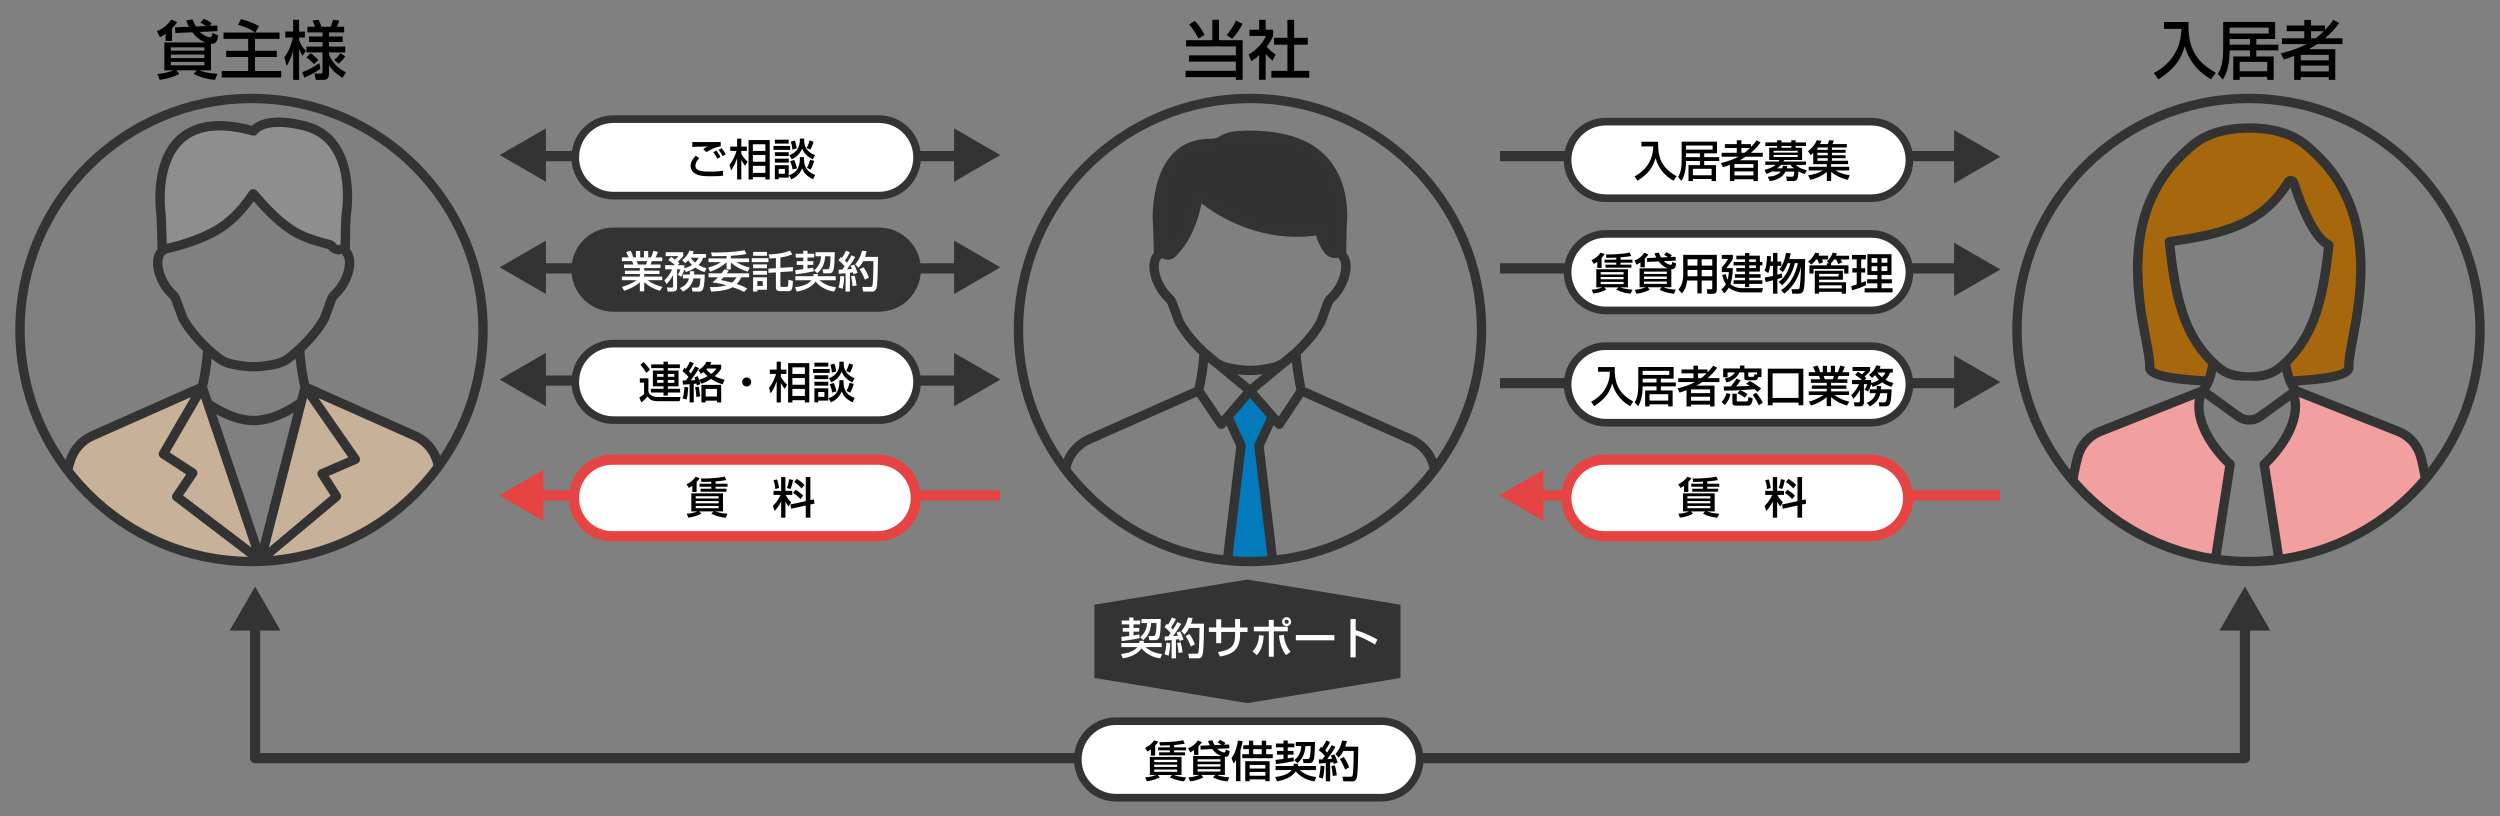 <?xml version="1.0" encoding="utf-8"?>
<!-- Generator: Adobe Illustrator 16.0.4, SVG Export Plug-In . SVG Version: 6.00 Build 0)  -->
<!DOCTYPE svg PUBLIC "-//W3C//DTD SVG 1.0//EN" "http://www.w3.org/TR/2001/REC-SVG-20010904/DTD/svg10.dtd">
<svg version="1.0" xmlns:x="http://ns.adobe.com/Extensibility/1.0/" xmlns:i="http://ns.adobe.com/AdobeIllustrator/10.0/" xmlns:graph="http://ns.adobe.com/Graphs/1.0/"
	 xmlns="http://www.w3.org/2000/svg" xmlns:xlink="http://www.w3.org/1999/xlink" xmlns:a="http://ns.adobe.com/AdobeSVGViewerExtensions/3.0/"
	 x="0px" y="0px" width="980px" height="320px" viewBox="0 0 980 320" enable-background="new 0 0 980 320" xml:space="preserve">
<rect x="0" y="0" width="980" height="320" fill="#808080" stroke="none"/>
<g id="レイヤー_2">
</g>
<g id="レイヤー_1">
	<polygon fill="#333333" points="549,265.764 489,275.622 429,265.764 429,237.048 489,227.189 549,237.048 	"/>
	<g>
		<path fill="#F2A09F" d="M703.587,667.518l7.013-45.319c0,0-8.381-7.244-12.287-17.42c-3.908-10.178,0-15.606,0-15.606
			l-46.576,18.493c0,0-8.487,4.4-10.394,14.533c-1.905,10.133-6.218,45.402-6.218,45.402L703.587,667.518z"/>
		<path fill="#F2A09F" d="M738.198,589.172c0,0,3.906,5.429,0,15.606c-3.907,10.176-12.288,17.42-12.288,17.42l7.012,45.319
			l70.336,0.083l-6.219-45.402c0,0-1.795-11.121-10.393-14.533C778.05,604.251,738.198,589.172,738.198,589.172z"/>
		<path fill="#A6670D" d="M687.949,549.987c-1.743-12.047-4.637-27.697-4.637-27.697s17.291-3.09,30.053-7.002
			s24.664-20.385,24.664-20.385s5.678,13.164,8.609,19.194c2.932,6.029,8.273,9.688,8.273,9.688s-0.715,6.107-3.745,23.355
			c-3.029,17.246-17.441,31.049-17.441,31.049s5.702,6.607,8.881,6.725s18.99-3.625,18.99-3.625s2.363-4.891,2.73-7.988
			s3.391-19.38,4.942-36.211c1.551-16.83-8.368-38.92-12.563-45.511s-11.387-20.05-37.515-20.354
			c-26.127-0.304-34.149,16.133-42.632,28.702c-8.482,12.568-7.297,40.738-6.996,44.846c0.302,4.107,4.891,33.709,4.891,33.709
			s4.459,3.645,8.139,4.562s15.72,1.87,15.72,1.87s7.898-7.625,4.711-9.602C699.834,573.337,689.357,559.718,687.949,549.987z"/>
		<g>
			<g>
				<path fill="none" stroke="#333333" stroke-width="4.192" stroke-linejoin="round" stroke-miterlimit="10" d="M735.359,576.794
					c1.158,5.523,1.855,8.889,4.711,12.378l46.576,18.493c4.364,1.902,7.733,5.578,9.229,10.127
					c2.382,7.24,5.627,29.658,7.382,49.809"/>
				<path fill="none" stroke="#333333" stroke-width="4.192" stroke-linejoin="round" stroke-miterlimit="10" d="M746.639,480.701
					c-0.014-0.015-0.035-0.028-0.049-0.043c-5.508-5.437-14.079-9.417-27.398-9.432c-13.318,0.015-21.891,3.995-27.397,9.432
					c-0.015,0.015-0.035,0.028-0.049,0.043"/>
				<path fill="none" stroke="#333333" stroke-width="4.192" stroke-linejoin="round" stroke-miterlimit="10" d="M683.312,522.29
					c24.734-3.635,41.588-7.795,53.358-26.738c0.288-0.465,0.818-0.718,1.358-0.648c0.539,0.068,0.991,0.447,1.155,0.969
					c2.224,7.061,8.292,24.223,15.728,27.914l-0.002,0.002c-2.938,27.543-7.783,42.446-21.185,54.402
					c-3.106,2.541-5.557,3.729-9.326,4.32c0,0-0.301,0.049-0.769,0.126c-0.852,0.134-1.535,0.231-2.219,0.303
					c-0.685,0.07-1.368,0.098-2.221,0.105c-1.717-0.008-2.729-0.141-4.439-0.408c-0.468-0.077-0.768-0.126-0.768-0.126
					c-3.77-0.592-6.22-1.779-9.326-4.32c-13.646-12.174-18.414-27.395-21.339-55.9H683.312z"/>
				<path fill="none" stroke="#333333" stroke-width="4.192" stroke-linejoin="round" stroke-miterlimit="10" d="M746.596,480.659
					c38.212,32.918,16.453,85.863,17.336,97.824c0.375,5.105-19.228,5.974-26.408,6.432"/>
				<path fill="none" stroke="#333333" stroke-width="4.192" stroke-linejoin="round" stroke-miterlimit="10" d="M691.789,480.659
					c-38.213,32.918-16.46,85.863-17.335,97.824c-0.375,5.105,19.231,5.974,26.405,6.432"/>
				<path fill="none" stroke="#333333" stroke-width="4.192" stroke-linejoin="round" stroke-miterlimit="10" d="M698.312,589.172
					l15.995,11.561c2.917,2.108,6.848,2.11,9.765,0.002l15.998-11.562"/>
				<path fill="none" stroke="#333333" stroke-width="4.192" stroke-linejoin="round" stroke-miterlimit="10" d="M635.125,667.601
					c1.755-20.15,4.999-42.568,7.382-49.809c1.497-4.549,4.864-8.225,9.229-10.127l46.576-18.493
					c2.854-3.489,3.554-6.854,4.711-12.378"/>
			</g>
			<path fill="none" stroke="#333333" stroke-width="4.192" stroke-linejoin="round" stroke-miterlimit="10" d="M698.312,589.172
				c0,0-3.908,5.429,0,15.606c3.906,10.176,12.287,17.42,12.287,17.42l-7.013,45.319"/>
			<path fill="none" stroke="#333333" stroke-width="4.192" stroke-linejoin="round" stroke-miterlimit="10" d="M738.198,589.172
				c0,0,3.906,5.429,0,15.606c-3.907,10.176-12.288,17.42-12.288,17.42l7.012,45.319"/>
		</g>
	</g>
	<g>
		<path fill="#C7B299" d="M143.795,665.728l-26.173-77.865l-49.245,21.877c0,0-7.904,2.758-10.354,12.389
			c-2.449,9.629-7.338,43.064-7.338,43.064h179.874c0,0-3.512-38.072-7.549-44.809c-4.037-6.738-9.894-10.738-9.894-10.738
			l-49.22-21.83L143.795,665.728z"/>
		<path fill="#8E8E8E" d="M101.15,525.838c0,0-6.767-35.042,2.438-43.808c9.205-8.767,11.592-11.938,20.196-11.435
			c8.604,0.503,17.02,2.336,17.02,2.336s7.954-5.671,15.523-3.957s22.276,7.456,24.358,17.831
			c2.081,10.373,1.475,25.15,1.385,29.219c-0.09,4.068,0.458,8.852,0.15,9.813c-0.308,0.962-2.548-0.47-8.9-2.339
			s-18.883-8.497-20.532-9.93c-1.648-1.432-12.186-12.441-12.186-12.441s-6.434,11.201-15.186,15.584
			C116.665,521.095,101.15,525.838,101.15,525.838z"/>
		<g>
			<g>
				<g>
					<g>
						<path fill="none" stroke="#333333" stroke-width="4.192" stroke-linejoin="round" stroke-miterlimit="10" d="M163.896,587.87
							l49.22,21.885c4.679,2.039,8.29,5.977,9.894,10.848c2.554,7.753,6.032,23.476,7.913,45.058"/>
						<path fill="none" stroke="#333333" stroke-width="4.192" stroke-linejoin="round" stroke-miterlimit="10" d="M50.685,665.66
							c1.885-21.628,5.375-37.365,7.93-45.109c1.596-4.839,5.169-8.757,9.806-10.808l49.291-21.873"/>
					</g>
					<g>
						<path fill="none" stroke="#333333" stroke-width="4.192" stroke-linejoin="round" stroke-miterlimit="10" d="M181.913,526.8
							c0.02-4.43,0.108-13.727,0.491-16.715c0,0,5.607-33.213-18.508-39.396c-19.072-4.891-23.092,2.243-23.092,2.243
							c-49.27-13.819-41.598,37.153-41.598,37.153c0.222,3.198,0.45,12.603,0.544,16.676"/>
						<g>
							<path fill="none" stroke="#333333" stroke-width="4.192" stroke-linejoin="round" stroke-miterlimit="10" d="
								M140.805,578.761c2.145,0,3.375-0.121,5.057-0.373c0.464-0.066,0.76-0.115,0.76-0.115c3.718-0.547,6.792-1.022,9.877-3.346
								c1.655-1.245,3.315-2.648,4.923-4.152c4.64-4.321,8.869-9.449,11.183-13.805l3.14-8.501c0.31-0.839,0.807-1.579,1.473-2.175
								c5.931-5.33,9.811-17.415,3.242-20.456c0,0-2.717,1.429-4.835-1.544c-0.503-0.707-10.552-2.125-17.879-6.983
								c-9.497-6.299-16.777-16.274-17.142-16.183c-0.314,0.076-5.664,9.592-15.186,15.584c-10.038,6.316-24.267,9.126-24.267,9.126
								c-6.569,3.041-2.696,15.126,3.242,20.456c0.659,0.596,1.163,1.336,1.472,2.175l3.141,8.501
								c2.32,4.362,6.542,9.483,11.182,13.805c1.614,1.504,3.275,2.914,4.922,4.152c3.08,2.323,6.16,2.799,9.872,3.346
								c0,0,0.303,0.049,0.76,0.115C137.429,578.64,138.66,578.761,140.805,578.761"/>
							<path fill="none" stroke="#333333" stroke-width="4.192" stroke-linejoin="round" stroke-miterlimit="10" d="M163.896,587.87
								c-1.131-4.611-2.159-11.053-2.479-17.098"/>
							<path fill="none" stroke="#333333" stroke-width="4.192" stroke-linejoin="round" stroke-miterlimit="10" d="
								M120.191,570.772c-0.32,6.045-1.347,12.486-2.479,17.098"/>
						</g>
					</g>
				</g>
			</g>
			<polygon fill="none" stroke="#333333" stroke-width="4.192" stroke-linejoin="round" stroke-miterlimit="10" points="
				117.712,587.87 143.977,665.742 163.896,587.87 186.481,620.339 171.515,626.806 178.1,637.043 143.977,665.742 106.26,637.043 
				113.444,626.485 100.274,617.886 			"/>
			<path fill="none" stroke="#333333" stroke-width="4.192" stroke-linejoin="round" stroke-miterlimit="10" d="M120.191,595.218
				c0,0,10.257,7.702,20.613,7.702s20.613-7.702,20.613-7.702"/>
		</g>
	</g>
	<g>
		<polygon fill="#027ABB" points="447.558,668.192 453.895,614.593 448.301,602.333 457.906,589.636 467.519,602.169 
			461.925,614.621 468.262,668.192 		"/>
		<g>
			<g>
				<g>
					<path fill="none" stroke="#333333" stroke-width="4.192" stroke-linejoin="round" stroke-miterlimit="10" d="M480.997,589.527
						l49.221,21.886c4.679,2.038,8.29,5.976,9.895,10.847c2.553,7.753,6.032,23.477,7.912,45.057"/>
					<path fill="none" stroke="#333333" stroke-width="4.192" stroke-linejoin="round" stroke-miterlimit="10" d="M367.787,667.316
						c1.885-21.627,5.375-37.364,7.93-45.108c1.597-4.839,5.169-8.757,9.807-10.808l49.291-21.873"/>
				</g>
				<g>
					<path fill="none" stroke="#333333" stroke-width="4.192" stroke-linejoin="round" stroke-miterlimit="10" d="M416.853,528.417
						c-0.094-4.072-0.322-13.477-0.544-16.674c-0.013-11.024,2.85-33.423,23.569-33.484c6.595-0.02,4.752-4.444,17.471-4.444
						c38.931-0.021,42.157,25.706,42.157,37.929c-0.384,2.988-0.472,12.284-0.491,16.714"/>
					<g>
						<path fill="none" stroke="#333333" stroke-width="4.192" stroke-linejoin="round" stroke-miterlimit="10" d="M457.907,580.419
							c2.145,0,3.375-0.122,5.057-0.373c0.464-0.066,0.76-0.115,0.76-0.115c3.719-0.548,6.792-1.023,9.878-3.347
							c1.655-1.245,3.315-2.648,4.923-4.151c4.641-4.322,8.869-9.449,11.183-13.805l3.141-8.502c0.31-0.84,0.806-1.578,1.473-2.174
							c5.931-5.332,9.811-17.416,3.24-20.457c0,0-2.716,1.43-4.834-1.545c-1.155-1.621-2.514-3.974-3.229-7.237
							c-0.153-0.694-0.811-1.151-1.511-1.046c-25.016,3.712-44.327-9.029-50.529-13.853c-0.524-0.407-1.21-0.549-1.856-0.386
							c-0.646,0.154-1.331,0.562-1.453,1.219c-0.551,2.967-1.291,5.758-2.232,8.393c-2.219,6.26-4.902,10.561-8.789,14.625
							c-2.125,2.221-4.875-0.17-4.875-0.17c-6.569,3.041-2.696,15.125,3.242,20.457c0.659,0.596,1.163,1.334,1.472,2.174
							l3.141,8.502c2.32,4.361,6.542,9.482,11.183,13.805c1.614,1.503,3.274,2.912,4.922,4.151c3.08,2.323,6.159,2.799,9.871,3.347
							c0,0,0.303,0.049,0.76,0.115C454.531,580.297,455.762,580.419,457.907,580.419"/>
						<path fill="none" stroke="#333333" stroke-width="4.192" stroke-linejoin="round" stroke-miterlimit="10" d="M478.52,572.429
							c0.319,6.047,1.348,12.488,2.478,17.099l-9.97,15.05l-13.121-15.05L478.52,572.429z"/>
						<path fill="none" stroke="#333333" stroke-width="4.192" stroke-linejoin="round" stroke-miterlimit="10" d="M437.293,572.429
							c-0.32,6.047-1.347,12.488-2.479,17.099l10.175,15.05l12.917-15.05L437.293,572.429z"/>
					</g>
				</g>
			</g>
			<polyline fill="none" stroke="#333333" stroke-width="4.192" stroke-linejoin="round" stroke-miterlimit="10" points="
				467.519,602.113 461.925,614.155 468.262,667.316 			"/>
			<polyline fill="none" stroke="#333333" stroke-width="4.192" stroke-linejoin="round" stroke-miterlimit="10" points="
				448.301,602.113 453.895,614.155 447.558,667.316 			"/>
		</g>
		<path fill="#323232" d="M499.015,528.457c0.02-4.43,0.107-13.726,0.491-16.714c0-12.223-3.227-37.949-42.157-37.929
			c-12.719,0-10.876,4.425-17.471,4.444c-20.719,0.062-23.583,22.46-23.569,33.484c0.222,3.197,0.451,12.602,0.544,16.674
			c0,0,7.4-1.424,13.256-10.929c5.856-9.505,5.493-14.06,5.493-14.06s13.486,10.358,26.323,12.561
			c12.837,2.201,26.062,1.678,26.062,1.678s-1.549,5.776,4.739,8.283S499.015,528.457,499.015,528.457z"/>
	</g>
	<g>
		<g>
			<g>
				<defs>
					<circle id="SVGID_1_" cx="98.592" cy="129.359" r="90.762"/>
				</defs>
				<clipPath id="SVGID_2_">
					<use xlink:href="#SVGID_1_"  overflow="visible"/>
				</clipPath>
				<g clip-path="url(#SVGID_2_)">
					<path fill="#C7B299" d="M102.046,219.695L79.194,151.71l-42.997,19.101c0,0-6.901,2.391-9.04,10.799
						c-2.138,8.408-6.407,37.583-6.407,37.583h157.051c0,0-3.066-33.225-6.591-39.105c-3.525-5.882-8.639-9.367-8.639-9.367
						l-42.975-19.056L102.046,219.695z"/>
					<path fill="#8E8E8E" d="M64.813,97.555c0,0-5.909-30.595,2.128-38.249c8.037-7.654,10.121-10.423,17.633-9.984
						c7.513,0.438,14.861,2.04,14.861,2.04s6.944-4.951,13.553-3.455c6.609,1.497,19.45,6.511,21.268,15.568
						c1.817,9.058,1.287,21.96,1.209,25.512c-0.079,3.551,0.4,7.728,0.131,8.568c-0.269,0.84-2.225-0.41-7.771-2.042
						c-5.546-1.632-16.488-7.418-17.927-8.669c-1.439-1.25-10.64-10.863-10.64-10.863S93.642,85.761,86,89.587
						S64.813,97.555,64.813,97.555z"/>
					<path fill="#333333" d="M172.948,179.725c-1.557-4.729-5.073-8.584-9.633-10.572l-42.139-18.736
						c-0.897-3.913-1.586-8.687-1.86-12.895c4.091-3.915,7.535-8.223,9.501-11.925c0.039-0.073,0.072-0.147,0.101-0.225l2.742-7.423
						c0.169-0.458,0.435-0.852,0.792-1.171c4.259-3.828,7.032-10.57,6.313-15.35c-0.225-1.49-0.774-2.743-1.603-3.74
						c0.039-6.96,0.187-11.917,0.399-13.581c0.051-0.307,4.916-30.725-17.51-36.476c-13.636-3.498-19.246-0.29-21.261,1.66
						c-12.711-3.342-22.473-2.106-29.023,3.677c-11.232,9.918-8.703,29.426-8.473,31.029c0.128,1.913,0.284,6.625,0.449,13.648
						c-0.85,1.004-1.411,2.274-1.638,3.787c-0.718,4.781,2.057,11.521,6.311,15.341c0.362,0.327,0.629,0.722,0.796,1.175
						l2.742,7.423c0.028,0.077,0.062,0.152,0.101,0.226c1.971,3.707,5.415,8.013,9.5,11.923c-0.274,4.206-0.962,8.98-1.86,12.895
						l-42.198,18.726c-4.527,2.002-8.012,5.842-9.56,10.537c-1.128,3.42-4.97,16.397-7.009,39.8l3.646,0.317
						c1.593-18.282,4.578-32.118,6.839-38.971c1.225-3.714,3.982-6.752,7.566-8.336l37.877-16.809l-12.39,21.329
						c-0.489,0.841-0.233,1.921,0.582,2.453l9.938,6.494l-5.224,7.689c-0.547,0.805-0.37,1.921,0.405,2.51l32.921,25.099
						c0.021,0.017,0.042-0.198,0.063-0.183c0.161,0.111,0.336-0.879,0.518,0.121c0,0,0.002,0,0.003,0c0.174,0,0.354,0,0.533,0
						c0.006,0,0.012,0,0.018,0c0.001,0,0.002,0,0.003,0c0.001,0,0.001,0,0.005,0c0.237,0,0.009,0.121,0.23,0.025
						c0.002-0.002-0.461,0.15-0.461,0.15v0.01c0-0.062,0-0.137,0-0.236v0.003c0-0.001,0.67-0.001,0.671-0.002
						c0.018-0.014,0.369-0.027,0.386-0.042l29.952-25.049c0.705-0.593,0.944-1.617,0.446-2.392l-4.541-7.124l11.108-4.791
						c0.504-0.217,0.895-0.65,1.045-1.178c0.15-0.528,0.061-1.097-0.252-1.547l-15.975-22.969l37,16.451
						c3.618,1.576,6.401,4.625,7.632,8.365c2.256,6.849,5.233,20.672,6.824,38.927l3.646-0.317
						C177.906,196.11,174.074,183.142,172.948,179.725z M116.333,156.669c-0.084,0.063-8.563,6.358-16.898,6.358
						c-7.229,0-14.604-4.764-16.455-6.044l-1.808-5.361c0.795-3.365,1.432-7.274,1.807-11.05c0.555,0.456,1.106,0.896,1.65,1.306
						c3.094,2.333,6.184,2.788,9.43,3.266c0,0,0.276,0.044,0.685,0.104c1.536,0.229,2.684,0.345,4.691,0.345
						c2,0,3.189-0.121,4.674-0.344c0.406-0.058,0.672-0.102,0.673-0.102c3.269-0.481,6.355-0.937,9.457-3.268
						c0.549-0.415,1.101-0.855,1.651-1.305c0.377,3.8,1.021,7.739,1.823,11.118l-1.3,5.083L116.333,156.669z M72.199,55.704
						c5.756-5.074,14.751-5.943,26.742-2.58c0.813,0.228,1.645-0.08,2.06-0.814c0.031-0.05,3.414-4.911,18.142-1.134
						c7.949,2.039,12.866,7.989,14.613,17.684c1.356,7.53,0.208,14.569,0.186,14.709c-0.28,2.187-0.387,7.859-0.426,12.248
						c-0.105,0.032-0.209,0.067-0.308,0.119c-0.002,0.001-0.24,0.09-0.517,0.09c-0.182,0-0.735,0-1.362-0.88
						c-0.516-0.725-1.203-0.909-3.478-1.521c-3.154-0.848-8.432-2.268-12.612-5.039c-6.021-3.994-11.122-9.894-13.299-12.414
						c-1.411-1.632-1.746-2.021-2.675-2.021c-0.145,0-0.293,0.018-0.434,0.052c-0.731,0.177-1.001,0.568-1.653,1.517
						c-1.399,2.036-5.658,8.232-12.152,12.32c-7.041,4.431-16.713,6.855-19.672,7.526c-0.117-4.703-0.268-9.796-0.413-11.89
						c-0.004-0.048-0.009-0.097-0.016-0.145C64.896,83.341,62.219,64.503,72.199,55.704z M73.344,123.985l-2.698-7.303
						c-0.368-0.999-0.981-1.906-1.78-2.628c-3.322-2.983-5.677-8.514-5.142-12.079c0.195-1.298,0.747-2.174,1.686-2.675
						c1.851-0.386,13.192-2.897,21.564-8.165c6.193-3.897,10.462-9.435,12.465-12.26c2.408,2.782,7.579,8.649,13.775,12.758
						c4.676,3.102,10.537,4.677,13.685,5.524c0.643,0.173,1.354,0.364,1.736,0.489c1.082,1.318,2.505,2.038,4.054,2.038
						c0.439,0,0.833-0.058,1.166-0.135c0.7,0.521,1.124,1.32,1.29,2.421c0.536,3.564-1.818,9.098-5.137,12.081
						c-0.804,0.72-1.403,1.604-1.782,2.628l-2.698,7.305c-1.871,3.478-5.353,7.754-9.34,11.468c-1.371,1.282-2.767,2.459-4.149,3.5
						c-2.355,1.773-4.754,2.126-7.821,2.578c-0.01,0.001-0.252,0.041-0.638,0.097c-1.381,0.206-2.354,0.306-4.145,0.306
						c-1.789,0-2.764-0.1-4.158-0.308c-0.377-0.054-0.628-0.095-0.659-0.1c-3.037-0.447-5.436-0.8-7.786-2.572
						c-1.349-1.015-2.745-2.193-4.15-3.502C78.702,131.745,75.221,127.468,73.344,123.985z M71.764,194.246l5.296-7.784
						c0.276-0.406,0.377-0.906,0.281-1.389c-0.096-0.481-0.382-0.905-0.793-1.173l-10.045-6.559l12.327-21.217l19.735,58.513
						L71.764,194.246z M101.964,213.267l-17.158-50.871c3.643,1.984,9.07,4.292,14.629,4.292c6.13,0,12.102-2.807,15.694-4.891
						L101.964,213.267z M125.523,184.032c-0.493,0.214-0.868,0.633-1.024,1.146c-0.157,0.515-0.08,1.071,0.211,1.523l4.879,7.584
						l-24.198,20.352l14.988-58.592l16.157,23.228L125.523,184.032z"/>
				</g>
			</g>
			<g>
				<path fill="#333333" d="M98.592,221.951C47.537,221.951,6,180.414,6,129.359s41.537-92.592,92.592-92.592
					c51.055,0,92.592,41.537,92.592,92.592S149.647,221.951,98.592,221.951z M98.592,40.428c-49.037,0-88.932,39.895-88.932,88.931
					c0,49.038,39.895,88.932,88.932,88.932s88.931-39.895,88.931-88.932C187.523,80.322,147.629,40.428,98.592,40.428z"/>
			</g>
		</g>
		<g>
			<g>
				<defs>
					<circle id="SVGID_3_" cx="490" cy="129.359" r="90.761"/>
				</defs>
				<clipPath id="SVGID_4_">
					<use xlink:href="#SVGID_3_"  overflow="visible"/>
				</clipPath>
				<g clip-path="url(#SVGID_4_)">
					<polygon fill="#027ABB" points="480.965,221.192 486.498,174.72 481.614,164.182 490,153.176 498.394,164.16 493.509,174.725 
						499.042,221.192 					"/>
					<path fill="#323232" d="M525.894,99.842c0.017-3.868,0.094-11.985,0.429-14.593c0-10.672-2.817-33.134-36.809-33.116
						c-11.104,0-9.496,3.863-15.254,3.88c-18.09,0.054-20.59,19.61-20.579,29.236c0.194,2.792,0.394,11.003,0.476,14.559
						c0,0,6.461-1.244,11.574-9.542c5.113-8.298,4.796-12.276,4.796-12.276s11.775,9.044,22.982,10.967
						c11.208,1.922,22.756,1.464,22.756,1.464s-1.353,5.044,4.138,7.233C525.894,99.842,525.894,99.842,525.894,99.842z"/>
					<path fill="#333333" d="M563.515,181.171c-1.558-4.729-5.074-8.585-9.634-10.57l-42.141-18.737
						c-0.897-3.918-1.586-8.692-1.859-12.895c4.091-3.913,7.534-8.221,9.502-11.926c0.039-0.072,0.072-0.147,0.101-0.224
						l2.742-7.424c0.17-0.458,0.435-0.851,0.793-1.17c4.258-3.829,7.031-10.571,6.312-15.35c-0.225-1.49-0.776-2.744-1.604-3.741
						c0.022-3.79,0.103-11.262,0.41-13.651c0.011-0.078,0.015-0.155,0.015-0.233c0-8.771-2.017-15.603-5.997-21.184
						c-6.301-8.837-17.268-12.873-32.599-12.873c-0.013,0-0.028,0-0.042,0c-6.974,0-9.416,1.036-11.377,2.227
						c-1.195,0.725-1.984,0.981-3.882,0.986c-20.822,0.062-22.412,23.684-22.403,30.958c0,0.042,0.001,0.028,0.005,0.069
						c0.128,1.852,0.289,6.683,0.454,13.688c-0.849,1.005-1.411,2.262-1.638,3.774c-0.718,4.781,2.056,11.515,6.312,15.335
						c0.361,0.326,0.628,0.718,0.795,1.172l2.742,7.42c0.028,0.077,0.062,0.151,0.101,0.224c1.972,3.708,5.415,8.013,9.5,11.922
						c-0.274,4.207-0.962,8.982-1.859,12.896l-42.199,18.725c-4.527,2.003-8.011,5.844-9.56,10.537
						c-1.128,3.421-4.969,16.398-7.009,39.8l3.646,0.317c1.594-18.282,4.578-32.118,6.838-38.97
						c1.226-3.714,3.983-6.752,7.567-8.337l41.637-18.477l8.026,11.87c0.32,0.475,0.842,0.77,1.411,0.803
						c0.035,0.002,0.07,0.003,0.105,0.003c0.532,0,1.04-0.231,1.388-0.638l0.673-0.784l3.834,8.254l-5.471,45.9l3.634,0.433
						l5.533-46.415c0.041-0.338-0.014-0.68-0.157-0.988l-4.754-10.234l6.608-7.7l6.635,7.609l-4.797,10.325
						c-0.144,0.309-0.198,0.65-0.157,0.988l5.532,46.415l3.635-0.433l-5.472-45.9l3.891-8.375l0.799,0.915
						c0.349,0.4,0.853,0.628,1.38,0.628c0.04,0,0.08-0.001,0.12-0.004c0.57-0.037,1.09-0.339,1.405-0.815l7.851-11.85l41.573,18.485
						c3.618,1.576,6.4,4.625,7.632,8.364c2.257,6.853,5.233,20.678,6.823,38.927l3.646-0.317
						C568.474,197.564,564.64,184.591,563.515,181.171z M490,150.787l-4.984-4.135c0.087,0.013,0.185,0.027,0.294,0.043
						c1.542,0.229,2.691,0.346,4.69,0.346c2.002,0,3.148-0.116,4.674-0.344c0.117-0.017,0.218-0.031,0.31-0.045L490,150.787z
						 M474.265,57.843c2.916-0.009,4.367-0.775,5.77-1.625c1.654-1.004,3.528-2.026,9.48-2.026c0.014,0,0.026,0,0.04,0
						c14.08,0,24.046,3.85,29.62,11.666c3.512,4.927,5.301,11.394,5.318,19.336c-0.271,2.272-0.373,7.787-0.412,12.094
						c-0.09,0.029-0.182,0.042-0.269,0.089c-0.003,0-0.243,0.102-0.557,0.102c-0.182,0-0.734-0.004-1.361-0.885
						c-1.249-1.751-2.072-3.601-2.522-5.653c-0.339-1.534-1.796-2.565-3.375-2.331c-2.521,0.374-5.087,0.564-7.63,0.564
						c-17.895,0-31.387-9.409-35.098-12.295c-0.889-0.689-2.147-0.928-3.169-0.671c-1.404,0.338-2.416,1.3-2.64,2.51
						c-0.462,2.49-1.092,4.861-1.875,7.05c-1.781,5.026-3.956,8.649-7.271,12.115c-0.218,0.229-0.376,0.26-0.513,0.26
						c-0.447,0-1.024-0.36-1.221-0.524c-0.192-0.167-0.418-0.272-0.652-0.347c-0.116-4.72-0.268-9.905-0.416-12.088
						C455.51,76.93,457.35,57.893,474.265,57.843z M463.91,125.432l-2.698-7.303c-0.368-0.999-0.982-1.907-1.78-2.627
						c-3.322-2.983-5.677-8.514-5.141-12.079c0.148-0.988,0.504-1.732,1.08-2.252c0.639,0.329,1.485,0.634,2.429,0.634
						c1.196,0,2.289-0.481,3.158-1.391c3.696-3.863,6.111-7.878,8.075-13.418c0.806-2.254,1.461-4.681,1.952-7.221
						c0.013-0.002,0.026-0.004,0.04-0.004c5.051,3.927,18.802,13.063,37.343,13.063c2.52,0,5.062-0.174,7.567-0.519
						c0.58,2.308,1.557,4.407,2.979,6.399c1.109,1.559,2.651,2.417,4.342,2.417c0.439,0,0.835-0.058,1.166-0.135
						c0.7,0.521,1.124,1.32,1.29,2.422c0.536,3.563-1.818,9.096-5.136,12.079c-0.805,0.719-1.405,1.604-1.784,2.63l-2.698,7.305
						c-1.859,3.457-5.31,7.699-9.264,11.395l-4.679,3.88c-2.212,1.496-4.497,1.848-7.368,2.271c-0.01,0.001-0.251,0.041-0.637,0.096
						c-1.387,0.207-2.361,0.306-4.144,0.306c-1.782,0-2.758-0.099-4.158-0.306c-0.377-0.056-0.628-0.096-0.659-0.101
						c-2.845-0.421-5.128-0.772-7.335-2.268l-4.667-3.871C469.231,133.144,465.776,128.897,463.91,125.432z M478.896,163.292
						l-7.091-10.487c0.765-3.304,1.375-7.112,1.739-10.786c0.556,0.455,1.108,0.896,1.651,1.304c0.14,0.105,0.28,0.188,0.419,0.285
						l11.785,9.775L478.896,163.292z M501.258,163.29l-8.646-9.915l11.769-9.762c0.142-0.099,0.283-0.182,0.424-0.288
						c0.55-0.413,1.101-0.854,1.651-1.305c0.365,3.674,0.975,7.487,1.741,10.795L501.258,163.29z"/>
				</g>
			</g>
			<g>
				<path fill="#333333" d="M490,221.951c-51.055,0-92.592-41.537-92.592-92.592S438.945,36.767,490,36.767
					s92.591,41.537,92.591,92.592S541.056,221.951,490,221.951z M490,40.428c-49.037,0-88.932,39.895-88.932,88.931
					c0,49.038,39.895,88.932,88.932,88.932c49.037,0,88.931-39.895,88.931-88.932C578.932,80.322,539.037,40.428,490,40.428z"/>
			</g>
		</g>
		<g>
			<g>
				<defs>
					<circle id="SVGID_5_" cx="881.408" cy="129.359" r="90.763"/>
				</defs>
				<clipPath id="SVGID_6_">
					<use xlink:href="#SVGID_5_"  overflow="visible"/>
				</clipPath>
				<g clip-path="url(#SVGID_6_)">
					<path fill="#F2A09F" d="M868.092,221.568l6.123-39.569c0,0-7.317-6.325-10.729-15.21c-3.412-8.887,0-13.626,0-13.626
						l-40.667,16.146c0,0-7.41,3.842-9.074,12.689c-1.663,8.847-5.429,39.642-5.429,39.642L868.092,221.568z"/>
					<path fill="#F2A09F" d="M898.312,153.163c0,0,3.411,4.739,0,13.626c-3.411,8.885-10.729,15.21-10.729,15.21l6.122,39.569
						l61.411,0.072l-5.43-39.642c0,0-1.567-9.71-9.073-12.689C933.106,166.329,898.312,153.163,898.312,153.163z"/>
					<path fill="#A6670D" d="M854.438,118.95c-1.521-10.517-4.049-24.183-4.049-24.183s15.098-2.697,26.24-6.113
						c11.142-3.416,21.534-17.799,21.534-17.799s4.957,11.495,7.517,16.759c2.561,5.264,7.224,8.459,7.224,8.459
						s-0.624,5.332-3.27,20.391s-15.229,27.109-15.229,27.109s4.979,5.77,7.755,5.872c2.775,0.102,16.58-3.165,16.58-3.165
						s2.063-4.271,2.385-6.975c0.32-2.705,2.96-16.921,4.314-31.616c1.354-14.695-7.306-33.982-10.97-39.737
						c-3.663-5.755-9.941-17.505-32.755-17.771c-22.812-0.265-29.816,14.086-37.222,25.06c-7.407,10.975-6.371,35.569-6.109,39.156
						c0.265,3.586,4.271,29.432,4.271,29.432s3.894,3.183,7.106,3.983s13.725,1.633,13.725,1.633s6.897-6.658,4.114-8.384
						C864.815,139.337,855.668,127.446,854.438,118.95z"/>
					<path fill="#333333" d="M950.409,177.58c-1.463-4.449-4.767-8.074-9.121-9.972l-40.213-15.966
						c-0.14-0.183-0.256-0.366-0.383-0.548c8.929-0.581,18.211-1.553,20.963-4.702c0.692-0.792,1.021-1.724,0.949-2.696
						c-0.144-1.954,0.553-5.654,1.435-10.339c3.479-18.498,9.959-52.929-17.201-76.325v0.001
						c-5.876-5.748-14.325-8.669-25.123-8.681c-10.803,0.012-19.255,2.938-25.118,8.681v-0.001
						c-27.166,23.402-20.684,57.837-17.2,76.337c0.881,4.679,1.576,8.375,1.434,10.328c-0.07,0.971,0.257,1.903,0.95,2.695
						c2.752,3.149,12.034,4.12,20.959,4.702c-0.126,0.182-0.243,0.365-0.382,0.548l-40.269,15.988
						c-4.297,1.874-7.601,5.499-9.065,9.949c-2.063,6.271-4.933,25.554-6.53,43.901l3.646,0.317
						c1.551-17.808,4.404-37.132,6.36-43.075c1.139-3.46,3.709-6.28,6.995-7.713l36.916-14.657
						c-0.477,2.593-0.465,6.322,1.366,11.091c2.914,7.59,8.448,13.313,10.479,15.241l-5.973,38.603l3.617,0.56l6.122-39.569
						c0.098-0.621-0.134-1.251-0.609-1.663c-0.07-0.061-7.021-6.154-10.218-14.482c-1.875-4.883-1.51-8.281-0.959-10.169
						l12.145,8.775c1.596,1.154,3.466,1.73,5.336,1.73c1.869,0,3.738-0.576,5.333-1.729l10.746-7.767
						c0.371,1.992,0.387,5.045-1.193,9.158c-3.197,8.328-10.147,14.422-10.218,14.482c-0.476,0.412-0.707,1.042-0.61,1.663
						l6.122,39.569l3.617-0.56l-5.973-38.603c2.03-1.928,7.565-7.651,10.479-15.241c2.006-5.228,1.827-9.2,1.215-11.8l38.646,15.342
						c3.343,1.458,5.913,4.278,7.051,7.737c1.957,5.947,4.81,25.271,6.36,43.075l3.646-0.317
						C955.343,203.139,952.474,183.854,950.409,177.58z M852.399,96.318c19.845-2.99,34.87-6.723,45.427-22.823
						c2.509,7.692,7.163,19.494,13.13,23.551c-2.691,24.287-7.23,35.763-17.709,45.113c-2.532,2.072-4.366,2.926-7.276,3.382
						l-0.662,0.108c-0.707,0.111-1.275,0.193-1.841,0.253c-0.494,0.05-1.021,0.074-1.756,0.082
						c-1.356-0.007-2.138-0.107-3.574-0.333l-0.684-0.111c-2.9-0.455-4.735-1.309-7.209-3.329
						C859.674,132.778,855.089,121.084,852.399,96.318z M844.481,143.965c0.177-2.429-0.521-6.138-1.488-11.272
						c-3.346-17.765-9.567-50.825,15.951-72.85v0c0.04-0.033,0.099-0.086,0.137-0.123c5.169-5.104,12.787-7.697,22.634-7.708
						c9.851,0.011,17.468,2.604,22.606,7.676l0.18,0.164v0c25.499,22.02,19.283,55.068,15.94,72.828
						c-0.967,5.142-1.666,8.855-1.476,11.215c-0.412,0.928-3.565,2.633-20,3.641c-0.43-1.316-0.768-2.833-1.152-4.665
						c11.154-11.179,14.626-25.233,16.901-46.528c0.027-0.185,0.026-0.375-0.004-0.564c-0.096-0.582-0.465-1.082-0.993-1.344
						c-4.057-2.014-8.842-10.718-12.799-23.281c-0.355-1.134-1.346-1.963-2.524-2.114c-1.195-0.153-2.346,0.406-2.971,1.417
						c-10.08,16.222-24.481,19.441-45.3,22.5c-0.949,0.139-1.627,0.988-1.557,1.944c0.005,0.053,0.011,0.106,0.02,0.158
						c2.261,21.98,5.745,36.447,17.035,47.804c-0.387,1.835-0.725,3.354-1.153,4.672
						C848.034,146.526,844.883,144.822,844.481,143.965z M884.905,161.775c-1.908,1.378-4.473,1.379-6.381-0.003l-12.488-9.025
						c1.375-2.138,2.084-4.348,2.713-7.068c2.641,1.999,4.943,2.975,8.127,3.474l0.682-0.114c1.473,0.23,2.488,0.154,4.15,0.154
						c0.004,0,0.006,0,0.009,0c0.006,0,0.011,0,0.017,0c0.862,0,1.493,0.188,2.112,0.123c0.626-0.064,1.251-0.04,2.045-0.166
						l0.657-0.051c3.174-0.498,5.469-1.438,8.135-3.451c0.627,2.717,1.334,4.943,2.715,7.086L884.905,161.775z"/>
				</g>
			</g>
			<g>
				<path fill="#333333" d="M881.408,221.951c-51.056,0-92.592-41.537-92.592-92.592s41.536-92.592,92.592-92.592
					S974,78.304,974,129.359S932.464,221.951,881.408,221.951z M881.408,40.428c-49.037,0-88.932,39.895-88.932,88.931
					c0,49.038,39.895,88.932,88.932,88.932s88.933-39.895,88.933-88.932C970.341,80.322,930.445,40.428,881.408,40.428z"/>
			</g>
		</g>
		<g>
			<g>
				<g>
					<g>
						<line fill="none" stroke="#333333" stroke-width="4" stroke-linejoin="round" x1="588" y1="61.192" x2="769" y2="61.192"/>
						<g>
							<polygon fill="#333333" points="766,71.92 784.133,61.45 766,50.979 							"/>
						</g>
					</g>
				</g>
				<path fill="#FFFFFF" stroke="#333333" stroke-width="3" stroke-linejoin="round" stroke-miterlimit="10" d="M748.5,62.724
					c0,8.267-6.701,14.969-14.968,14.969H629.468c-8.267,0-14.968-6.702-14.968-14.969v-0.062c0-8.267,6.701-14.969,14.968-14.969
					h104.064c8.267,0,14.968,6.702,14.968,14.969V62.724z"/>
				<g>
					<path d="M643.43,55.558h6.545c-0.153,5.847,1.173,10.216,7.274,13.514l-1.258,1.785c-2.295-1.343-5.559-3.791-7.02-8.839
						c-1.14,3.688-2.567,5.881-7.038,8.839l-1.207-1.683c4.165-2.227,7.275-6.085,7.344-11.78h-4.641V55.558z"/>
					<path d="M673.927,63.123h-5.882v1.615h4.624v6.238h-1.717v-0.799h-7.344v0.799h-1.717v-6.238h4.471v-1.615h-5.439
						c0,4.47-1.071,6.578-1.802,7.785l-1.326-1.479c0.714-1.241,1.411-2.771,1.411-6.731v-7.156h13.854v4.556h-5.015v1.496h5.882
						V63.123z M660.923,57.054v1.581h10.42v-1.581H660.923z M660.923,60.097v1.496h5.439v-1.496H660.923z M663.608,66.182v2.516
						h7.344v-2.516H663.608z"/>
					<path d="M674.608,63.921c2.771-0.697,4.878-1.428,6.816-2.482h-6.545v-1.547h5.949v-1.887h-4.674v-1.513h4.674v-1.496h1.802
						v1.496h3.723v1.173c1.021-1.037,1.7-1.938,2.244-2.669l1.547,0.85c-0.629,0.85-1.853,2.431-3.773,4.045h4.641v1.547h-6.715
						c-0.493,0.34-1.274,0.816-2.295,1.377h7.089v8.176h-1.734v-0.731h-7.462v0.731h-1.768v-6.392
						c-1.411,0.544-1.989,0.731-2.754,0.969L674.608,63.921z M679.895,64.312v1.462h7.462v-1.462H679.895z M679.895,67.185v1.564
						h7.462v-1.564H679.895z M682.631,58.006v1.887h1.225c0.322-0.238,0.985-0.731,2.176-1.887H682.631z"/>
					<path d="M694.923,67.066c-0.935,0.527-1.7,0.833-2.448,1.122l-0.781-1.598c0.765-0.187,2.805-0.697,4.368-1.955h-4.079v-1.309
						h5.252c0.188-0.289,0.221-0.391,0.34-0.612h-4.045v-4.793h3.076v-0.68h-4.623V55.83h4.623v-0.85h1.717v0.85h3.876v-0.85h1.699
						v0.85h4.062v1.411h-4.062v0.68h2.533v4.793h-7.021c-0.102,0.204-0.17,0.323-0.323,0.612h8.873v1.309L704,64.652
						c0.408,0.408,1.462,1.496,4.267,2.057l-0.799,1.547c-0.612-0.204-1.292-0.442-2.465-1.071
						c-0.188,1.853-0.204,2.057-0.307,2.516c-0.288,1.19-1.325,1.258-1.563,1.258h-2.669l-0.271-1.751l2.261,0.085
						c0.629,0.017,0.815-0.306,0.867-2.023h-3.383c-1.122,2.329-3.655,3.399-6.222,3.723l-0.73-1.7
						c2.277-0.119,4.198-0.833,5.048-2.023h-3.11V67.066z M695.246,59.111v0.697h9.45v-0.697H695.246z M695.246,60.726v0.816h9.45
						v-0.816H695.246z M698.68,65.995c0.136-0.442,0.17-0.68,0.237-1.037l1.684,0.102c-0.052,0.374-0.085,0.527-0.188,0.935h2.788
						c-0.833-0.663-1.071-0.969-1.377-1.36h-3.688c-0.544,0.646-1.037,1.037-1.479,1.36H698.68z M702.198,57.921v-0.68h-3.876v0.68
						H702.198z"/>
					<path d="M724.314,70.517c-1.173-0.289-3.876-1.003-6.493-3.145v3.553h-1.7v-3.502c-2.006,1.598-3.994,2.533-6.493,3.077
						l-0.85-1.785c2.413-0.357,4.267-0.952,5.796-1.904h-5.575v-1.428h7.122v-1.037h-5.337v-4.402
						c-0.408,0.408-0.681,0.612-0.986,0.85l-1.037-1.479c2.244-1.87,2.907-3.111,3.4-4.335l1.887,0.238
						c-0.222,0.493-0.374,0.799-0.612,1.258h3.077c0.322-0.901,0.356-0.986,0.526-1.53l1.836,0.153
						c-0.153,0.408-0.357,0.918-0.544,1.377h5.626v1.326h-5.847v0.952h5.354v1.156h-5.354v0.952h5.354v1.156h-5.354v1.003h6.34
						v1.326h-6.663v1.037h7.105v1.428h-5.474c1.581,0.918,3.247,1.547,5.694,1.904L724.314,70.517z M712.62,57.802
						c-0.034,0.034-0.153,0.204-0.188,0.238v0.714h4.046v-0.952H712.62z M716.479,59.91h-4.046v0.952h4.046V59.91z M716.479,62.018
						h-4.046v1.003h4.046V62.018z"/>
				</g>
			</g>
			<g>
				<g>
					<g>
						<line fill="none" stroke="#333333" stroke-width="4" stroke-linejoin="round" x1="588" y1="105.192" x2="769" y2="105.192"/>
						<g>
							<polygon fill="#333333" points="766,116.086 784.133,105.616 766,95.145 							"/>
						</g>
					</g>
				</g>
				<path fill="#FFFFFF" stroke="#333333" stroke-width="3" stroke-linejoin="round" stroke-miterlimit="10" d="M748.5,106.724
					c0,8.267-6.701,14.969-14.968,14.969H629.468c-8.267,0-14.968-6.702-14.968-14.969v-0.062c0-8.267,6.701-14.969,14.968-14.969
					h104.064c8.267,0,14.968,6.702,14.968,14.969V106.724z"/>
				<g>
					<path d="M626.141,102.581c-0.595,0.458-0.952,0.663-1.343,0.867l-0.918-1.445c1.292-0.612,2.703-1.615,3.519-2.924l1.632,0.459
						c-0.237,0.425-0.425,0.765-1.207,1.547v3.943h-1.683V102.581z M623.931,113.544c1.055-0.068,2.602-0.221,4.233-0.901h-2.414
						v-7.088h12.408v7.088h-3.076c1.955,0.714,3.978,0.85,4.861,0.918l-0.782,1.581c-1.921-0.255-3.416-0.578-5.592-1.564
						l0.833-0.935h-5.542l0.816,0.884c-1.989,1.054-3.893,1.394-5.117,1.547L623.931,113.544z M627.467,106.677v0.901h8.975v-0.901
						H627.467z M627.467,108.581v0.901h8.975v-0.901H627.467z M627.467,110.501v0.884h8.975v-0.884H627.467z M633.569,101
						c-2.142,0.085-3.247,0.085-3.858,0.085l-0.222-1.326c1.241,0,6.018,0,9.315-0.765l0.629,1.36
						c-0.697,0.136-1.836,0.357-4.182,0.544v0.901h4.691v1.173h-4.691v0.782h4.267v1.173H629.37v-1.173h4.199v-0.782h-4.59v-1.173
						h4.59V101z"/>
					<path d="M643.056,102.869c-0.884,0.629-1.292,0.799-1.513,0.901l-0.816-1.615c0.731-0.289,2.465-1.037,3.842-3.077l1.564,0.68
						c-0.17,0.255-0.493,0.765-1.36,1.648v3.366h-1.717V102.869z M652.184,102.376c0.901,0.918,2.143,1.428,2.72,1.428
						c0.272,0,0.459-0.034,0.646-1.156l1.479,0.629c-0.017,0.34-0.102,2.244-1.479,2.244c-0.119,0-0.307-0.017-0.392-0.034v7.123
						h-3.06c0.527,0.272,2.091,0.782,4.794,0.935l-0.697,1.615c-3.195-0.357-4.726-1.105-5.678-1.615l0.885-0.935h-5.508
						l0.833,0.935c-1.139,0.663-2.992,1.309-5.235,1.598l-0.629-1.547c1.853-0.153,3.383-0.612,4.232-0.986h-2.38v-7.428h11.065
						c-0.391-0.119-2.057-0.663-3.586-2.72l-4.539,0.204l-0.085-1.513l3.688-0.17c-0.34-0.629-0.544-1.19-0.714-1.683l1.666-0.289
						c0.221,0.51,0.425,0.969,0.936,1.904l2.702-0.119c-0.833-0.561-1.122-0.697-1.529-0.884l0.918-1.071
						c0.221,0.102,1.274,0.578,2.124,1.224l-0.561,0.68l2.04-0.085l0.067,1.496L652.184,102.376z M644.449,106.473v0.901h8.959
						v-0.901H644.449z M644.449,108.394v0.935h8.959v-0.935H644.449z M644.449,110.349v0.918h8.959v-0.918H644.449z"/>
					<path d="M671.207,109.975h-4.147v5.031h-1.684v-5.031h-4.045c-0.188,1.632-0.544,3.264-2.006,5.065l-1.395-1.564
						c0.341-0.408,0.867-1.02,1.225-1.955c0.577-1.462,0.662-3.077,0.662-3.501v-8.108h13.174v13.786c0,0.51-0.17,1.462-1.462,1.462
						h-2.261l-0.204-1.768h1.734c0.153,0,0.408-0.034,0.408-0.391V109.975z M661.535,105.81v1.938c0,0.102-0.018,0.493-0.018,0.561
						h3.858v-2.499H661.535z M661.535,101.628v2.482h3.841v-2.482H661.535z M667.06,101.628v2.482h4.147v-2.482H667.06z
						 M667.06,105.81v2.499h4.147v-2.499H667.06z"/>
					<path d="M676.512,107.442c0.119,0.561,0.272,1.309,0.697,2.261c0.119-0.425,0.356-1.207,0.51-3.06h-2.771v-1.768
						c0.748-0.833,2.04-2.533,2.499-3.399h-2.499v-1.581h4.334v1.581c-0.492,0.986-2.107,3.094-2.55,3.638h2.55
						c-0.085,2.975-0.51,5.083-0.951,6.255c0.884,0.884,2.55,1.581,4.267,1.581h8.499l-0.425,1.666h-7.956
						c-1.75,0-4.096-1.037-5.014-1.887c-0.782,1.326-1.343,1.819-1.854,2.261l-1.07-1.547c0.459-0.391,1.173-0.969,1.768-2.04
						c-0.952-1.462-1.241-2.753-1.428-3.604L676.512,107.442z M685.691,99.181v1.037h4.181v2.448h0.97v1.376h-0.97v2.414h-4.181
						v1.02h4.47v1.394h-4.47v1.003h5.15v1.411h-5.15v1.241h-1.649v-1.241h-4.487v-1.411h4.487v-1.003h-3.943v-1.394h3.943v-1.02
						h-3.399v-1.377h3.399v-1.037h-4.487v-1.376h4.487v-1.02h-3.399v-1.428h3.399v-1.037H685.691z M685.691,101.646v1.02h2.601
						v-1.02H685.691z M685.691,104.042v1.037h2.601v-1.037H685.691z"/>
					<path d="M693.902,104.212c-0.17,1.156-0.407,2.074-0.73,2.855l-1.428-0.969c0.629-1.632,0.799-2.635,0.918-5.746l1.581,0.102
						c-0.052,0.748-0.103,1.428-0.153,2.057h0.935v-3.366h1.717v3.366h1.53v1.7h-1.53v3.467c0.884-0.238,1.19-0.34,1.751-0.527
						l0.136,1.666c-1.02,0.323-1.343,0.425-1.887,0.578v5.711h-1.717v-5.235c-0.884,0.238-1.836,0.459-2.906,0.697l-0.357-1.768
						c0.646-0.102,1.445-0.238,3.264-0.68v-3.909H693.902z M698.187,113.748c1.818-1.173,5.031-3.604,6.612-10.607h-1.241
						c-0.646,3.094-2.601,6.868-5.015,8.652l-1.309-1.309c0.765-0.544,1.87-1.326,3.009-3.281c1.054-1.818,1.462-3.399,1.615-4.062
						h-1.055c-0.34,0.85-1.07,2.516-1.972,3.553l-1.359-1.156c1.02-1.224,1.988-2.771,2.669-6.392l1.818,0.153
						c-0.119,0.544-0.255,1.207-0.578,2.261h6.238c-0.152,7.87-0.17,8.754-0.34,10.42c-0.17,1.666-0.323,3.127-2.192,3.127h-2.533
						l-0.289-1.75h2.329c0.544,0,0.765,0,0.901-0.884c0.17-1.224,0.407-3.96,0.51-7.938c-0.867,3.893-2.958,7.836-6.545,10.573
						L698.187,113.748z"/>
					<path d="M711.923,101.713c-0.935,1.309-1.598,1.785-1.904,2.006l-1.24-1.173c1.122-0.799,2.362-2.278,2.72-3.519l1.666,0.323
						c-0.068,0.272-0.119,0.425-0.341,0.884h3.808v1.479h-2.481c0.204,0.323,0.408,0.731,0.527,1.071l-1.599,0.629
						c-0.17-0.561-0.476-1.292-0.696-1.7H711.923z M717.09,103.192l-0.985-0.697c0.459-0.408,1.717-1.563,2.312-3.451l1.598,0.255
						c-0.067,0.238-0.119,0.493-0.306,0.935h5.15v1.479h-3.365c0.237,0.34,0.476,0.697,0.662,1.122l-1.563,0.663
						c-0.136-0.306-0.476-1.173-0.85-1.785h-0.816c-0.459,0.714-0.85,1.19-1.173,1.496v0.799h6.834v3.229h-1.649v-1.819H710.92
						v1.819h-1.615v-3.229h6.8v-0.816H717.09z M711.396,106.133h11.016v3.519h-9.333v0.986h10.557v4.487h-1.7v-0.731h-8.856v0.731
						h-1.683V106.133z M713.078,108.377h7.649v-1.02h-7.649V108.377z M713.078,113.051h8.856v-1.19h-8.856V113.051z"/>
					<path d="M725.71,112.15c0.476-0.136,0.595-0.17,2.125-0.663v-4.641h-1.717v-1.717h1.717v-3.484h-1.87v-1.7h5.474v1.7h-1.853
						v3.484h1.563v1.717h-1.563v4.029c0.578-0.204,1.054-0.391,1.853-0.714v1.666c-1.394,0.646-3.757,1.546-5.474,1.972
						L725.71,112.15z M732.017,99.64h9.451v8.142h-3.893v1.7h4.062v1.581h-4.062V113h4.317v1.632h-10.964V113h4.98v-1.938h-3.995
						v-1.581h3.995v-1.7h-3.893V99.64z M733.648,101.187v1.802h2.261v-1.802H733.648z M733.648,104.382v1.887h2.261v-1.887H733.648z
						 M737.575,101.187v1.802h2.261v-1.802H737.575z M737.575,104.382v1.887h2.261v-1.887H737.575z"/>
				</g>
			</g>
			<g>
				<g>
					<g>
						<line fill="none" stroke="#333333" stroke-width="4" stroke-linejoin="round" x1="588" y1="150.192" x2="769" y2="150.192"/>
						<g>
							<polygon fill="#333333" points="766,160.253 784.133,149.782 766,139.311 							"/>
						</g>
					</g>
				</g>
				<path fill="#FFFFFF" stroke="#333333" stroke-width="3" stroke-linejoin="round" stroke-miterlimit="10" d="M748.5,150.724
					c0,8.267-6.701,14.969-14.968,14.969H629.468c-8.267,0-14.968-6.702-14.968-14.969v-0.062c0-8.267,6.701-14.969,14.968-14.969
					h104.064c8.267,0,14.968,6.702,14.968,14.969V150.724z"/>
				<g>
					<path d="M626.43,143.892h6.545c-0.153,5.847,1.173,10.216,7.274,13.514l-1.258,1.784c-2.295-1.343-5.559-3.79-7.02-8.839
						c-1.14,3.688-2.567,5.882-7.038,8.839l-1.207-1.683c4.165-2.227,7.275-6.085,7.344-11.779h-4.641V143.892z"/>
					<path d="M656.927,151.456h-5.882v1.614h4.624v6.238h-1.717v-0.799h-7.344v0.799h-1.717v-6.238h4.471v-1.614h-5.439
						c0,4.47-1.071,6.578-1.802,7.785l-1.326-1.479c0.714-1.24,1.411-2.771,1.411-6.731v-7.156h13.854v4.556h-5.015v1.496h5.882
						V151.456z M643.923,145.387v1.581h10.42v-1.581H643.923z M643.923,148.43v1.496h5.439v-1.496H643.923z M646.608,154.516v2.516
						h7.344v-2.516H646.608z"/>
					<path d="M657.608,152.255c2.771-0.697,4.878-1.429,6.816-2.482h-6.545v-1.547h5.949v-1.887h-4.674v-1.513h4.674v-1.496h1.802
						v1.496h3.723v1.173c1.021-1.037,1.7-1.938,2.244-2.669l1.547,0.851c-0.629,0.85-1.853,2.431-3.773,4.045h4.641v1.547h-6.715
						c-0.493,0.34-1.274,0.816-2.295,1.377h7.089v8.177h-1.734v-0.731h-7.462v0.731h-1.768v-6.392
						c-1.411,0.544-1.989,0.73-2.754,0.969L657.608,152.255z M662.895,152.646v1.462h7.462v-1.462H662.895z M662.895,155.519v1.563
						h7.462v-1.563H662.895z M665.631,146.339v1.887h1.225c0.322-0.237,0.985-0.73,2.176-1.887H665.631z"/>
					<path d="M678.331,154.498c-0.357,1.632-1.055,3.077-2.193,4.284l-1.274-1.207c1.343-1.36,1.818-3.06,1.954-3.519
						L678.331,154.498z M689.176,147.818c-0.136,0.595-0.289,1.258-1.241,1.258h-3.094c-0.799,0-1.07-0.255-1.07-1.037v-2.057
						h-1.972c-0.527,1.495-2.244,3.145-4.896,3.943l-0.815-1.53c2.805-0.51,3.706-1.921,4.028-2.413h-2.906v1.921h-1.734v-3.468
						h6.579v-1.156h1.768v1.156h6.663v3.383H689.176z M682.07,152.951c-1.496,0.085-3.332,0.17-6.222,0.17l-0.17-1.632
						c0.799,0,2.193,0,2.839-0.017c1.275-1.598,1.717-2.261,2.176-3.043l1.648,0.646c-0.526,0.833-1.121,1.614-1.733,2.38
						c0.935,0,4.232-0.119,5.389-0.171c-0.663-0.407-0.986-0.577-1.53-0.832l1.428-1.105c1.19,0.578,2.006,1.088,4.471,2.94
						l-1.394,1.344c-0.306-0.289-0.578-0.562-1.173-1.055c-0.85,0.068-4.726,0.323-5.627,0.374c0.867,0.307,1.973,0.901,2.891,1.564
						l-1.105,1.343c-1.428-1.071-2.431-1.479-2.906-1.683L682.07,152.951z M679.096,154.346h1.717v2.651
						c0,0.271,0,0.374,0.306,0.374h3.264c0.782,0,0.816-0.034,1.021-1.768l1.665,0.544c-0.271,2.855-1.24,2.855-2.328,2.855h-4.267
						c-0.646,0-1.377-0.034-1.377-1.258V154.346z M688.768,145.982h-3.45v1.444c0,0.238,0.102,0.272,0.322,0.272h1.513
						c0.459,0,0.477-0.119,0.646-1.088l0.969,0.271V145.982z M688.394,153.938c0.918,0.969,2.022,2.669,2.618,3.893l-1.564,1.054
						c-0.425-1.122-1.428-2.89-2.38-4.062L688.394,153.938z"/>
					<path d="M705.037,157.812h-10.183v1.055h-1.869v-14.347h13.921v14.347h-1.869V157.812z M705.037,146.339h-10.183v9.655h10.183
						V146.339z"/>
					<path d="M709.05,157.473c1.683-0.51,3.791-1.24,5.746-2.635h-5.763v-1.41h7.037v-1.021h-5.848v-1.309h5.848v-1.02h-6.204
						v-1.395h3.654c-0.051-0.187-0.289-1.003-0.459-1.325h-4.028v-1.462h2.669c-0.119-0.255-0.663-1.411-0.986-2.108l1.768-0.492
						c0.425,0.799,0.681,1.479,1.021,2.601h1.036v-2.499h1.666v2.499h1.479v-2.499h1.665v2.499h1.105
						c0.323-0.697,0.748-1.887,0.935-2.618l1.768,0.51c-0.051,0.153-0.425,1.207-0.935,2.108h2.618v1.462h-4.114
						c-0.051,0.187-0.356,1.121-0.425,1.325h3.858v1.395h-6.374v1.02h5.983v1.309h-5.983v1.021h7.055v1.41h-5.746
						c1.87,1.411,3.587,2.058,5.831,2.618l-0.986,1.547c-2.396-0.799-4.113-1.547-6.153-3.366v3.57h-1.717v-3.553
						c-1.904,1.683-3.858,2.55-6.137,3.331L709.05,157.473z M714.863,147.359c0.085,0.203,0.408,1.139,0.477,1.325h3.161
						c0.153-0.391,0.272-0.781,0.374-1.325H714.863z"/>
					<path d="M733.495,150.64c-0.441,1.53-1.003,2.448-1.224,2.839l-1.36-0.748c0.222-0.34,0.8-1.207,1.037-2.142h-1.292v7.343
						c0,0.646-0.425,1.36-1.563,1.36h-2.074l-0.322-1.581h1.818c0.34,0,0.578-0.085,0.578-0.459v-4.437
						c-0.85,1.717-1.768,2.72-2.566,3.519l-0.851-1.479c1.292-1.003,2.448-2.873,3.06-4.267h-2.736v-1.615h3.876
						c-1.037-0.952-1.122-1.003-2.652-2.022l1.071-1.224c0.493,0.255,0.833,0.425,1.614,1.02c0.885-0.816,1.071-1.088,1.241-1.326
						h-4.946v-1.563h6.867v1.563c-0.306,0.408-0.425,0.562-2.091,2.176c0.306,0.272,0.408,0.374,0.646,0.629l-0.714,0.748h2.602
						v1.156c0.255-0.051,1.632-0.306,3.025-1.258c-0.34-0.357-0.884-0.918-1.513-1.802c-0.544,0.578-0.851,0.799-1.19,1.054
						l-1.189-1.139c1.207-0.816,2.499-2.465,2.839-3.74l1.717,0.272c-0.103,0.356-0.204,0.629-0.408,1.054h5.185v1.462h-1.105
						c-0.136,0.425-0.492,1.529-1.784,2.855c1.326,0.765,2.396,1.054,3.128,1.258l-0.8,1.53c-1.614-0.578-2.668-1.105-3.604-1.768
						c-1.462,1.003-2.753,1.444-3.723,1.733L733.495,150.64z M735.654,152.611c0.051-0.561,0.051-0.867,0.067-1.309h1.666
						c0,0.391-0.017,0.646-0.067,1.309h4.164c0.018,0.357,0,3.757-0.561,5.405c-0.425,1.275-1.225,1.275-1.87,1.275h-2.312
						l-0.357-1.564h2.057c0.374,0,0.663-0.017,0.918-0.544c0.289-0.611,0.357-1.495,0.459-3.042h-2.736
						c-0.493,2.243-1.683,3.943-4.131,5.15l-1.155-1.395c0.765-0.322,2.805-1.155,3.552-3.756h-2.396v-1.53H735.654z
						 M735.994,146.033c0.748,1.054,1.343,1.563,1.733,1.887c0.969-0.952,1.225-1.581,1.326-1.887H735.994z"/>
				</g>
			</g>
			<g>
				<g>
					<g>
						<line fill="none" stroke="#E64443" stroke-width="4" stroke-miterlimit="10" x1="602" y1="194.192" x2="784" y2="194.192"/>
						<g>
							<polygon fill="#E64443" points="605,204.165 587.73,194.193 605,184.221 							"/>
						</g>
					</g>
				</g>
				<path fill="#FFFFFF" stroke="#E64443" stroke-width="4" stroke-miterlimit="10" d="M748,195.224
					c0,8.267-6.701,14.969-14.968,14.969H628.968c-8.267,0-14.968-6.702-14.968-14.969v-0.062c0-8.267,6.701-14.969,14.968-14.969
					h104.064c8.267,0,14.968,6.702,14.968,14.969V195.224z"/>
				<g>
					<path d="M660.141,190.414c-0.595,0.458-0.952,0.662-1.343,0.866l-0.918-1.444c1.292-0.612,2.703-1.615,3.519-2.924l1.632,0.459
						c-0.237,0.425-0.425,0.765-1.207,1.547v3.943h-1.683V190.414z M657.931,201.378c1.055-0.068,2.602-0.222,4.233-0.901h-2.414
						v-7.088h12.408v7.088h-3.076c1.955,0.714,3.978,0.85,4.861,0.918l-0.782,1.581c-1.921-0.255-3.416-0.578-5.592-1.564
						l0.833-0.935h-5.542l0.816,0.884c-1.989,1.054-3.893,1.394-5.117,1.547L657.931,201.378z M661.467,194.51v0.901h8.975v-0.901
						H661.467z M661.467,196.414v0.9h8.975v-0.9H661.467z M661.467,198.335v0.884h8.975v-0.884H661.467z M667.569,188.833
						c-2.142,0.085-3.247,0.085-3.858,0.085l-0.222-1.326c1.241,0,6.018,0,9.315-0.765l0.629,1.359
						c-0.697,0.137-1.836,0.357-4.182,0.544v0.901h4.691v1.173h-4.691v0.782h4.267v1.173H663.37v-1.173h4.199v-0.782h-4.59v-1.173
						h4.59V188.833z"/>
					<path d="M694.957,196.567c-1.021,2.057-2.006,3.11-2.584,3.723l-0.646-1.938c0.63-0.663,1.888-1.938,3.043-4.334h-2.805v-1.599
						h2.992v-5.405h1.683v5.405h2.686v1.599h-2.584c0.697,1.343,1.326,2.091,2.143,2.957l-1.055,1.564
						c-0.561-0.799-0.9-1.292-1.189-1.921v6.307h-1.683V196.567z M693.376,187.932c0.34,1.003,0.663,2.465,0.765,3.383l-1.496,0.374
						c-0.017-1.462-0.407-2.703-0.68-3.468L693.376,187.932z M699.665,188.152c-0.152,0.8-0.544,2.414-1.02,3.553l-1.411-0.425
						c0.188-0.476,0.578-1.428,0.85-3.434L699.665,188.152z M704.611,196.448v-9.435h1.803v9.043l1.394-0.306l0.204,1.683
						l-1.598,0.34v5.151h-1.803v-4.76l-5.762,1.258l-0.272-1.666L704.611,196.448z M700.634,191.978
						c1.156,0.629,2.244,1.563,2.975,2.346l-1.121,1.326c-0.901-1.055-1.649-1.649-2.856-2.414L700.634,191.978z M701.076,187.728
						c1.444,0.833,2.277,1.615,3.043,2.397l-1.173,1.325c-0.714-0.833-1.615-1.683-2.907-2.516L701.076,187.728z"/>
				</g>
			</g>
		</g>
		<g>
			<g>
				<g>
					<g>
						<line fill="none" stroke="#333333" stroke-width="4" stroke-linejoin="round" x1="211" y1="105.192" x2="377" y2="105.192"/>
						<g>
							<polygon fill="#333333" points="214,115.252 195.867,104.782 214,94.311 							"/>
						</g>
						<g>
							<polygon fill="#333333" points="374,115.252 392.133,104.782 374,94.311 							"/>
						</g>
					</g>
				</g>
				<path fill="#333333" stroke="#333333" stroke-width="3" stroke-linejoin="round" stroke-miterlimit="10" d="M359.5,105.724
					c0,8.267-6.701,14.969-14.968,14.969H240.468c-8.267,0-14.968-6.702-14.968-14.969v-0.062c0-8.267,6.701-14.969,14.968-14.969
					h104.064c8.267,0,14.968,6.702,14.968,14.969V105.724z"/>
				<g>
					<path fill="#FFFFFF" d="M243.799,112.473c1.683-0.51,3.791-1.241,5.746-2.635h-5.763v-1.411h7.037v-1.02h-5.848v-1.309h5.848
						v-1.02h-6.204v-1.394h3.654c-0.051-0.187-0.289-1.003-0.459-1.326h-4.028v-1.462h2.669c-0.119-0.255-0.663-1.411-0.986-2.108
						l1.768-0.493c0.425,0.799,0.681,1.479,1.021,2.601h1.036v-2.499h1.666v2.499h1.479v-2.499h1.665v2.499h1.105
						c0.323-0.697,0.748-1.887,0.935-2.618l1.768,0.51c-0.051,0.153-0.425,1.207-0.935,2.108h2.618v1.462h-4.114
						c-0.051,0.187-0.356,1.122-0.425,1.326h3.858v1.394h-6.374v1.02h5.983v1.309h-5.983v1.02h7.055v1.411h-5.746
						c1.87,1.411,3.587,2.057,5.831,2.618l-0.986,1.547c-2.396-0.799-4.113-1.547-6.153-3.366v3.57h-1.717v-3.553
						c-1.904,1.683-3.858,2.55-6.137,3.332L243.799,112.473z M249.613,102.359c0.085,0.204,0.408,1.139,0.477,1.326h3.161
						c0.153-0.391,0.272-0.782,0.374-1.326H249.613z"/>
					<path fill="#FFFFFF" d="M268.245,105.64c-0.441,1.53-1.003,2.448-1.224,2.838l-1.36-0.748c0.222-0.34,0.8-1.207,1.037-2.142
						h-1.292v7.343c0,0.646-0.425,1.36-1.563,1.36h-2.074l-0.322-1.581h1.818c0.34,0,0.578-0.085,0.578-0.459v-4.437
						c-0.85,1.717-1.768,2.72-2.566,3.519l-0.851-1.479c1.292-1.003,2.448-2.873,3.06-4.267h-2.736v-1.615h3.876
						c-1.037-0.952-1.122-1.003-2.652-2.023l1.071-1.224c0.493,0.255,0.833,0.425,1.614,1.02c0.885-0.816,1.071-1.088,1.241-1.326
						h-4.946v-1.564h6.867v1.564c-0.306,0.408-0.425,0.561-2.091,2.176c0.306,0.272,0.408,0.374,0.646,0.629l-0.714,0.748h2.602
						v1.156c0.255-0.051,1.632-0.306,3.025-1.258c-0.34-0.357-0.884-0.918-1.513-1.802c-0.544,0.578-0.851,0.799-1.19,1.054
						l-1.189-1.139c1.207-0.816,2.499-2.465,2.839-3.74l1.717,0.272c-0.103,0.357-0.204,0.629-0.408,1.054h5.185v1.461h-1.105
						c-0.136,0.425-0.492,1.53-1.784,2.856c1.326,0.765,2.396,1.054,3.128,1.258l-0.8,1.53c-1.614-0.578-2.668-1.105-3.604-1.768
						c-1.462,1.003-2.753,1.445-3.723,1.734L268.245,105.64z M270.404,107.612c0.051-0.561,0.051-0.867,0.067-1.309h1.666
						c0,0.391-0.017,0.646-0.067,1.309h4.164c0.018,0.357,0,3.756-0.561,5.405c-0.425,1.275-1.225,1.275-1.87,1.275h-2.312
						l-0.357-1.564h2.057c0.374,0,0.663-0.017,0.918-0.544c0.289-0.612,0.357-1.496,0.459-3.042h-2.736
						c-0.493,2.244-1.683,3.943-4.131,5.15l-1.155-1.394c0.765-0.323,2.805-1.156,3.552-3.756h-2.396v-1.53H270.404z
						 M270.744,101.033c0.748,1.054,1.343,1.564,1.733,1.887c0.969-0.952,1.225-1.581,1.326-1.887H270.744z"/>
					<path fill="#FFFFFF" d="M284.82,100.354c-1.156,0.034-2.873,0.102-5.763,0.068l-0.306-1.479
						c0.697,0.034,1.224,0.051,2.091,0.051c0.425,0,6.782-0.017,11.032-0.918l0.73,1.496c-1.037,0.204-2.617,0.493-6.103,0.697
						v1.037h7.14v1.462h-4.98c1.699,1.037,3.298,1.649,5.235,2.108l-0.782,1.598c-2.498-0.765-4.283-1.547-6.612-3.569v2.737h-1.683
						v-2.822c-2.754,2.396-5.27,3.297-6.511,3.706l-0.68-1.649c2.855-0.731,4.317-1.649,4.964-2.108h-4.845v-1.462h7.071V100.354z
						 M285.653,106.116c-0.204,0.289-0.255,0.357-0.748,1.02h8.737v1.564h-3.06c-0.255,0.544-0.714,1.513-1.802,2.652
						c2.447,0.782,3.383,1.309,4.147,1.733l-1.275,1.343c-0.73-0.374-2.039-1.02-4.437-1.836c-2.668,1.513-7.462,1.683-8.448,1.717
						l-0.526-1.785c0.493,0.034,0.781,0.034,1.189,0.034c2.72,0,4.59-0.51,5.338-0.731c-2.737-0.799-4.606-1.02-5.49-1.122
						c0.407-0.34,1.173-0.952,2.192-2.006h-3.723v-1.564h5.1c0.561-0.714,0.867-1.173,1.155-1.615L285.653,106.116z M283.63,108.7
						c-0.493,0.578-0.681,0.765-0.97,1.071c1.055,0.238,2.431,0.544,4.182,1.02c1.156-0.85,1.599-1.632,1.854-2.091H283.63z"/>
					<path fill="#FFFFFF" d="M294.68,101.22h6.545v1.53h-6.545V101.22z M295.208,98.722h5.439v1.547h-5.439V98.722z
						 M295.208,103.634h5.439v1.513h-5.439V103.634z M295.208,106.167h5.439v1.53h-5.439V106.167z M295.208,108.717h5.439v4.861
						h-3.757v0.697h-1.683V108.717z M296.89,110.178v1.921h2.108v-1.921H296.89z M304.149,101.152
						c-1.088,0.102-1.802,0.153-2.448,0.204l-0.391-1.615c5.015-0.187,7.241-1.02,8.38-1.479l0.867,1.479
						c-2.227,0.85-3.587,1.054-4.641,1.189v4.08l4.896-0.306v1.632l-4.896,0.323v5.27c0,0.255,0,0.527,0.51,0.527h1.921
						c0.221,0,0.476-0.017,0.561-0.374c0.068-0.289,0.153-1.734,0.137-2.431l1.768,0.493c-0.068,3.655-0.68,3.995-1.921,3.995h-2.89
						c-0.714,0-1.853-0.119-1.853-1.309v-6.051l-2.924,0.187v-1.649l2.924-0.187V101.152z"/>
					<path fill="#FFFFFF" d="M320.622,107.408c-0.017,0.34-0.034,0.527-0.102,0.867h7.071v1.581h-6.375
						c2.176,1.768,3.808,2.38,6.511,2.771l-0.697,1.666c-3.688-0.442-6.238-2.499-7.326-3.96c-1.189,1.904-3.808,3.399-7.377,3.96
						l-0.68-1.7c1.683-0.187,5.065-0.833,6.442-2.737h-6.307v-1.581h7.003c0.068-0.357,0.085-0.527,0.119-0.867H320.622z
						 M311.765,105.878c1.037-0.102,2.091-0.204,3.111-0.357v-1.683h-2.55v-1.461h2.55v-1.411h-2.958V99.47h2.958v-1.19h1.666v1.19
						h2.601v1.496h-2.601v1.411h2.261v1.461h-2.261v1.462c0.951-0.136,1.614-0.272,2.261-0.391l0.152,1.479
						c-2.091,0.425-4.98,0.918-7.037,1.139L311.765,105.878z M319.687,98.857h7.547c-0.051,2.89-0.136,5.1-0.391,6.375
						c-0.204,0.969-0.477,1.904-1.836,1.904h-2.278l-0.306-1.581h1.819c0.629,0,0.799-0.374,0.85-0.51
						c0.187-0.442,0.441-1.768,0.459-4.589h-2.074c-0.271,3.366-1.394,5.185-3.11,6.68l-1.224-1.139
						c1.733-1.53,2.583-3.094,2.72-5.542h-2.176V98.857z"/>
					<path fill="#FFFFFF" d="M328.765,105.708c0.511-0.017,0.901-0.017,1.395-0.034c0.204-0.289,0.476-0.646,0.935-1.326
						c-0.187-0.221-1.139-1.36-2.38-2.295l0.867-1.309c0.153,0.102,0.306,0.238,0.476,0.357c0.782-1.173,1.19-2.023,1.581-2.856
						l1.513,0.629c-0.526,1.173-1.411,2.635-1.921,3.281c0.119,0.119,0.425,0.442,0.782,0.833c1.071-1.615,1.411-2.295,1.717-2.907
						l1.513,0.663c-0.323,0.612-0.969,1.835-3.213,4.827c0.629-0.034,1.275-0.085,1.887-0.136c-0.17-0.544-0.306-0.833-0.492-1.241
						l1.394-0.476c0.442,0.782,1.173,2.703,1.343,3.229l-1.581,0.527c-0.067-0.272-0.102-0.374-0.204-0.697
						c-0.373,0.051-0.799,0.102-1.206,0.153v7.36h-1.7v-7.19c-0.374,0.034-2.277,0.187-2.703,0.221V105.708z M330.941,108.36
						c-0.017,0.595-0.152,2.992-0.646,4.878l-1.581-0.578c0.51-1.632,0.663-3.366,0.697-4.539L330.941,108.36z M335.003,108.02
						c0.323,1.105,0.578,2.159,0.782,3.91l-1.581,0.255c-0.067-1.122-0.374-3.06-0.561-3.909L335.003,108.02z M339.712,98.45
						c-0.136,0.578-0.289,1.258-0.646,2.244h5.116c-0.136,7.989-0.188,10.811-0.629,12.307c-0.357,1.207-1.258,1.292-1.479,1.292
						h-3.723l-0.341-1.819h3.077c0.663,0,0.833-0.153,0.952-0.799c0.289-1.598,0.374-7.7,0.356-9.315h-4.045
						c-0.766,1.496-1.411,2.176-1.836,2.635l-1.258-1.411c1.121-1.19,2.158-3.077,2.635-5.286L339.712,98.45z M338.489,104.756
						c0.918,1.258,1.614,2.584,2.107,4.063l-1.581,0.833c-0.441-1.224-1.189-2.838-2.057-4.113L338.489,104.756z"/>
				</g>
			</g>
			<g>
				<g>
					<g>
						<line fill="none" stroke="#333333" stroke-width="4" stroke-linejoin="round" x1="211" y1="61.192" x2="377" y2="61.192"/>
						<g>
							<polygon fill="#333333" points="214,71.252 195.867,60.782 214,50.311 							"/>
						</g>
						<g>
							<polygon fill="#333333" points="374,71.252 392.133,60.782 374,50.311 							"/>
						</g>
					</g>
				</g>
				<path fill="#FFFFFF" stroke="#333333" stroke-width="3" stroke-linejoin="round" stroke-miterlimit="10" d="M359.5,61.724
					c0,8.267-6.701,14.969-14.968,14.969H240.468c-8.267,0-14.968-6.702-14.968-14.969v-0.062c0-8.267,6.701-14.969,14.968-14.969
					h104.064c8.267,0,14.968,6.702,14.968,14.969V61.724z"/>
				<g>
					<path d="M274.093,62.048c-1.428,1.377-1.496,2.618-1.496,2.975c0,2.21,3.264,2.244,5.813,2.244c1.666,0,3.332-0.068,4.98-0.306
						l0.068,1.904c-0.596,0.085-1.785,0.238-4.42,0.238c-3.349,0-4.794-0.153-6.238-0.85c-1.173-0.561-2.074-1.853-2.074-3.196
						c0-1.564,0.748-2.635,1.989-4.029L274.093,62.048z M282.524,57.339c-2.142,0.374-3.654,1.088-5.626,2.295l-1.224-1.207
						c0.544-0.374,0.662-0.442,1.768-0.986c-3.502,0.051-4.964,0.085-6.052,0.153v-1.921c0.51,0.017,2.618,0.017,3.468,0.017
						c1.207,0,6.578-0.017,7.666-0.017V57.339z M281.215,62.218c-0.765-1.479-1.309-2.159-1.581-2.516l1.156-0.697
						c0.884,1.071,1.462,2.192,1.614,2.499L281.215,62.218z M283.306,61.198c-0.595-1.071-0.935-1.581-1.598-2.414l1.189-0.697
						c0.68,0.782,1.241,1.666,1.598,2.396L283.306,61.198z"/>
					<path d="M285.959,64.615c1.819-2.278,2.533-4.708,2.754-5.457h-2.465v-1.7h2.703v-3.111h1.648v3.111h2.176v1.7H290.6v1.156
						c0.136,0.221,0.952,1.751,2.465,3.077l-0.969,1.598c-0.544-0.68-0.936-1.224-1.496-2.261v7.615h-1.648v-8.312
						c-1.055,2.924-1.717,3.876-2.363,4.726L285.959,64.615z M301.734,54.909v15.435h-1.717v-0.901h-4.896v0.901h-1.683V54.909
						H301.734z M295.122,56.558v2.601h4.896v-2.601H295.122z M295.122,60.773v2.618h4.896v-2.618H295.122z M295.122,65.022v2.754
						h4.896v-2.754H295.122z"/>
					<path d="M303.214,57.204h6.527v1.546h-6.527V57.204z M309.181,56.286h-5.439v-1.547h5.439V56.286z M303.742,59.668h5.439v1.513
						h-5.439V59.668z M303.742,62.201h5.439v1.547h-5.439V62.201z M303.742,64.768h5.439v4.845h-3.927v0.663h-1.513V64.768z
						 M305.254,66.229v1.904h2.414v-1.904H305.254z M313.533,61.606h1.648v0.986c0,4.25,2.94,5.422,4.352,5.966l-0.815,1.717
						c-2.958-1.411-3.757-2.907-4.25-4.267c-0.544,1.207-1.666,3.23-4.249,4.267l-0.952-1.598c0.696-0.255,1.938-0.663,2.89-1.819
						c1.122-1.326,1.377-3.314,1.377-4.165V61.606z M313.533,54.331h1.699v0.765c0,3.926,3.128,5.27,4.267,5.762l-0.9,1.632
						c-1.224-0.612-3.196-1.887-4.165-4.198c-0.951,2.159-2.295,3.297-4.045,4.165l-0.936-1.615
						c0.663-0.272,1.854-0.782,2.771-1.887c1.121-1.36,1.309-3.042,1.309-3.756V54.331z M311.306,62.694
						c0.51,1.037,0.884,2.261,1.104,3.281l-1.683,0.476c-0.119-0.782-0.323-1.7-0.986-3.264L311.306,62.694z M311.561,55.096
						c0.51,1.292,0.696,2.635,0.748,3.06l-1.718,0.493c-0.033-0.765-0.136-1.666-0.595-3.094L311.561,55.096z M318.904,55.555
						c-0.119,0.442-0.526,1.904-1.207,3.06l-1.513-0.595c0.493-0.867,0.952-2.057,1.139-2.991L318.904,55.555z M319.159,63.068
						c-0.221,0.918-0.866,2.583-1.394,3.417l-1.445-0.68c0.663-1.139,1.071-2.482,1.241-3.179L319.159,63.068z"/>
				</g>
			</g>
			<g>
				<g>
					<g>
						<line fill="none" stroke="#333333" stroke-width="4" stroke-linejoin="round" x1="211" y1="149.192" x2="377" y2="149.192"/>
						<g>
							<polygon fill="#333333" points="214,159.253 195.867,148.782 214,138.311 							"/>
						</g>
						<g>
							<polygon fill="#333333" points="374,159.253 392.133,148.782 374,138.311 							"/>
						</g>
					</g>
				</g>
				<path fill="#FFFFFF" stroke="#333333" stroke-width="3" stroke-linejoin="round" stroke-miterlimit="10" d="M359.5,149.724
					c0,8.267-6.701,14.969-14.968,14.969H240.468c-8.267,0-14.968-6.702-14.968-14.969v-0.062c0-8.267,6.701-14.969,14.968-14.969
					h104.064c8.267,0,14.968,6.702,14.968,14.969V149.724z"/>
				<g>
					<g>
						<path d="M250.816,148.307h3.366v5.083c0.102,0.527,0.238,1.139,1.275,1.7c0.816,0.441,1.666,0.526,2.261,0.526h9.043
							l-0.34,1.649h-8.567c-2.652,0-3.451-0.986-3.995-1.854c-0.561,0.681-1.615,1.734-2.448,2.363l-0.799-1.955
							c0.238-0.153,1.292-0.782,1.87-1.359v-4.471h-1.666V148.307z M252.261,141.933c0.629,0.543,2.023,2.056,2.516,3.042
							l-1.411,1.139c-0.663-1.104-1.173-1.785-2.329-3.094L252.261,141.933z M266.506,144.296h-4.708v0.951h4.199v6.205h-4.199
							v0.969h4.811v1.462h-4.811v1.189h-1.7v-1.189h-4.963v-1.462h4.963v-0.969h-4.165v-6.205h4.165v-0.951h-4.828v-1.462h4.828
							v-1.054h1.7v1.054h4.708V144.296z M257.582,146.607v1.088h2.516v-1.088H257.582z M257.582,148.953v1.104h2.516v-1.104H257.582
							z M261.797,146.607v1.088h2.55v-1.088H261.797z M261.797,148.953v1.104h2.55v-1.104H261.797z"/>
						<path d="M274.072,148.97c0.289,0.816,0.374,1.19,0.459,1.599l-1.377,0.526c-0.085-0.391-0.119-0.526-0.17-0.73
							c-0.204,0.033-0.765,0.085-1.037,0.102v7.275h-1.615v-7.14c-0.578,0.052-2.09,0.153-2.634,0.188l-0.102-1.649
							c0.289,0.018,0.969,0,1.292-0.017c0.238-0.323,0.544-0.714,1.003-1.377c-0.204-0.255-1.088-1.309-2.363-2.244l0.765-1.343
							c0.187,0.137,0.238,0.17,0.612,0.442c0.833-1.394,1.241-2.21,1.547-2.838l1.513,0.578c-0.527,1.156-1.189,2.21-1.903,3.264
							c0.442,0.408,0.612,0.595,0.765,0.765c1.054-1.648,1.36-2.21,1.666-2.771l1.547,0.714c-0.867,1.513-2.788,4.165-3.247,4.76
							c0.425,0,1.309-0.034,1.802-0.068c-0.102-0.356-0.187-0.578-0.374-1.037l1.258-0.544c0.119,0.272,0.272,0.578,0.561,1.429
							c0.697-0.222,1.87-0.596,3.314-1.377c-0.765-0.646-1.258-1.207-1.564-1.649c-0.408,0.323-0.629,0.477-1.037,0.748
							l-0.969-1.462c0.731-0.459,2.244-1.411,3.128-3.314l1.955,0.153c-0.119,0.271-0.221,0.543-0.493,1.002h4.334v1.513
							c-0.357,0.611-0.935,1.614-2.533,2.975c1.734,0.884,3.06,1.224,3.858,1.428l-0.765,1.751
							c-0.731-0.204-2.397-0.629-4.521-2.091c-1.802,1.207-3.06,1.632-3.791,1.869L274.072,148.97z M269.788,151.843
							c-0.153,2.516-0.289,3.468-0.68,4.794l-1.513-0.477c0.51-1.632,0.646-3.264,0.697-4.538L269.788,151.843z M273.817,151.537
							c0.289,0.951,0.561,2.771,0.646,3.79l-1.479,0.34c-0.034-0.9-0.204-2.651-0.493-3.858L273.817,151.537z M282.707,150.874
							v6.867h-1.666v-0.68h-4.419v0.68h-1.666v-6.867H282.707z M276.622,152.472v2.975h4.419v-2.975H276.622z M277.233,144.466
							c-0.204,0.221-0.238,0.255-0.323,0.34c0.085,0.136,0.629,0.884,1.87,1.768c1.292-0.9,1.751-1.648,2.04-2.107H277.233z"/>
						<path d="M294.472,149.735c0,0.985-0.782,1.768-1.768,1.768s-1.785-0.782-1.768-1.768c0-0.986,0.799-1.769,1.768-1.769
							C293.673,147.967,294.472,148.749,294.472,149.735z"/>
						<path d="M301.459,152.047c1.819-2.278,2.533-4.709,2.754-5.457h-2.465v-1.699h2.703v-3.111h1.649v3.111h2.176v1.699H306.1
							v1.156c0.136,0.221,0.952,1.751,2.465,3.077l-0.969,1.598c-0.544-0.68-0.935-1.224-1.496-2.261v7.615h-1.649v-8.312
							c-1.054,2.924-1.717,3.876-2.363,4.726L301.459,152.047z M317.234,142.341v15.435h-1.717v-0.901h-4.896v0.901h-1.683v-15.435
							H317.234z M310.622,143.989v2.601h4.896v-2.601H310.622z M310.622,148.205v2.618h4.896v-2.618H310.622z M310.622,152.455
							v2.753h4.896v-2.753H310.622z"/>
						<path d="M318.714,144.636h6.527v1.547h-6.527V144.636z M324.681,143.718h-5.439v-1.546h5.439V143.718z M319.242,147.101h5.439
							v1.513h-5.439V147.101z M319.242,149.633h5.439v1.547h-5.439V149.633z M319.242,152.2h5.439v4.844h-3.927v0.663h-1.513V152.2z
							 M320.754,153.661v1.904h2.414v-1.904H320.754z M329.033,149.038h1.648v0.986c0,4.249,2.941,5.422,4.352,5.966l-0.816,1.717
							c-2.958-1.411-3.756-2.906-4.25-4.267c-0.544,1.207-1.666,3.229-4.25,4.267l-0.952-1.598c0.697-0.255,1.938-0.663,2.89-1.818
							c1.122-1.326,1.377-3.315,1.377-4.165V149.038z M329.033,141.763h1.7v0.764c0,3.927,3.127,5.27,4.267,5.763l-0.901,1.632
							c-1.224-0.612-3.196-1.887-4.165-4.198c-0.952,2.158-2.295,3.298-4.046,4.164l-0.935-1.614
							c0.663-0.272,1.853-0.782,2.771-1.887c1.122-1.36,1.309-3.043,1.309-3.757V141.763z M326.806,150.126
							c0.51,1.037,0.884,2.261,1.105,3.28l-1.683,0.477c-0.119-0.782-0.323-1.7-0.986-3.264L326.806,150.126z M327.061,142.527
							c0.51,1.292,0.697,2.635,0.748,3.061l-1.717,0.492c-0.034-0.765-0.136-1.666-0.595-3.094L327.061,142.527z M334.404,142.986
							c-0.119,0.442-0.527,1.904-1.207,3.06l-1.513-0.595c0.493-0.866,0.952-2.057,1.139-2.991L334.404,142.986z M334.659,150.5
							c-0.221,0.918-0.867,2.584-1.394,3.417l-1.445-0.681c0.663-1.139,1.071-2.481,1.241-3.179L334.659,150.5z"/>
					</g>
				</g>
			</g>
			<g>
				<g>
					<g>
						<line fill="none" stroke="#E64443" stroke-width="4" stroke-miterlimit="10" x1="210" y1="194.192" x2="392" y2="194.192"/>
						<g>
							<polygon fill="#E64443" points="213,204.165 195.73,194.193 213,184.221 							"/>
						</g>
					</g>
				</g>
				<path fill="#FFFFFF" stroke="#E64443" stroke-width="4" stroke-miterlimit="10" d="M359,195.224
					c0,8.267-6.701,14.969-14.968,14.969H239.968c-8.267,0-14.968-6.702-14.968-14.969v-0.062c0-8.267,6.701-14.969,14.968-14.969
					h104.064c8.267,0,14.968,6.702,14.968,14.969V195.224z"/>
				<g>
					<path d="M271.39,190.414c-0.595,0.458-0.952,0.662-1.343,0.866l-0.918-1.444c1.292-0.612,2.703-1.615,3.519-2.924l1.632,0.459
						c-0.237,0.425-0.425,0.765-1.207,1.547v3.943h-1.683V190.414z M269.18,201.378c1.055-0.068,2.602-0.222,4.233-0.901H271v-7.088
						h12.408v7.088h-3.076c1.955,0.714,3.978,0.85,4.861,0.918l-0.782,1.581c-1.921-0.255-3.416-0.578-5.592-1.564l0.833-0.935
						h-5.542l0.816,0.884c-1.989,1.054-3.893,1.394-5.117,1.547L269.18,201.378z M272.716,194.51v0.901h8.975v-0.901H272.716z
						 M272.716,196.414v0.9h8.975v-0.9H272.716z M272.716,198.335v0.884h8.975v-0.884H272.716z M278.819,188.833
						c-2.142,0.085-3.247,0.085-3.858,0.085l-0.222-1.326c1.241,0,6.018,0,9.315-0.765l0.629,1.359
						c-0.697,0.137-1.836,0.357-4.182,0.544v0.901h4.691v1.173h-4.691v0.782h4.267v1.173H274.62v-1.173h4.199v-0.782h-4.59v-1.173
						h4.59V188.833z"/>
					<path d="M306.207,196.567c-1.021,2.057-2.006,3.11-2.584,3.723l-0.646-1.938c0.63-0.663,1.888-1.938,3.043-4.334h-2.805v-1.599
						h2.992v-5.405h1.683v5.405h2.686v1.599h-2.584c0.697,1.343,1.326,2.091,2.143,2.957l-1.055,1.564
						c-0.561-0.799-0.9-1.292-1.189-1.921v6.307h-1.683V196.567z M304.625,187.932c0.34,1.003,0.663,2.465,0.765,3.383l-1.496,0.374
						c-0.017-1.462-0.407-2.703-0.68-3.468L304.625,187.932z M310.915,188.152c-0.152,0.8-0.544,2.414-1.02,3.553l-1.411-0.425
						c0.188-0.476,0.578-1.428,0.85-3.434L310.915,188.152z M315.861,196.448v-9.435h1.803v9.043l1.394-0.306l0.204,1.683
						l-1.598,0.34v5.151h-1.803v-4.76l-5.762,1.258l-0.272-1.666L315.861,196.448z M311.883,191.978
						c1.156,0.629,2.244,1.563,2.975,2.346l-1.121,1.326c-0.901-1.055-1.649-1.649-2.856-2.414L311.883,191.978z M312.326,187.728
						c1.444,0.833,2.277,1.615,3.043,2.397l-1.173,1.325c-0.714-0.833-1.615-1.683-2.907-2.516L312.326,187.728z"/>
				</g>
			</g>
		</g>
	</g>
	<g>
		<g>
			<polyline fill="none" stroke="#333333" stroke-width="4" stroke-linejoin="round" points="880,244.192 880,297.192 100,297.192 
				100,244.192 			"/>
			<g>
				<polygon fill="#333333" points="870.027,247.192 879.999,229.923 889.972,247.192 				"/>
			</g>
			<g>
				<polygon fill="#333333" points="109.973,247.192 100.001,229.923 90.028,247.192 				"/>
			</g>
		</g>
	</g>
	<g>
		<path fill="#FFFFFF" stroke="#333333" stroke-width="3" stroke-linejoin="round" stroke-miterlimit="10" d="M556.5,297.724
			c0,8.267-6.701,14.969-14.968,14.969H437.468c-8.267,0-14.968-6.702-14.968-14.969v-0.062c0-8.267,6.701-14.969,14.968-14.969
			h104.064c8.267,0,14.968,6.702,14.968,14.969V297.724z"/>
		<g>
			<path d="M451.14,293.747c-0.595,0.459-0.952,0.663-1.343,0.867l-0.918-1.445c1.292-0.611,2.703-1.614,3.519-2.924l1.632,0.459
				c-0.237,0.425-0.425,0.766-1.207,1.547v3.943h-1.683V293.747z M448.93,304.711c1.055-0.068,2.602-0.221,4.233-0.901h-2.414
				v-7.088h12.408v7.088h-3.076c1.955,0.715,3.978,0.851,4.861,0.918l-0.782,1.581c-1.921-0.255-3.416-0.578-5.592-1.563
				l0.833-0.936h-5.542l0.816,0.885c-1.989,1.054-3.893,1.394-5.117,1.547L448.93,304.711z M452.466,297.844v0.9h8.975v-0.9H452.466
				z M452.466,299.747v0.901h8.975v-0.901H452.466z M452.466,301.668v0.884h8.975v-0.884H452.466z M458.569,292.166
				c-2.142,0.085-3.247,0.085-3.858,0.085l-0.222-1.325c1.241,0,6.018,0,9.315-0.766l0.629,1.36
				c-0.697,0.136-1.836,0.356-4.182,0.544v0.9h4.691v1.173h-4.691v0.782h4.267v1.173H454.37v-1.173h4.199v-0.782h-4.59v-1.173h4.59
				V292.166z"/>
			<path d="M468.055,294.036c-0.884,0.629-1.292,0.799-1.513,0.9l-0.816-1.614c0.731-0.289,2.465-1.037,3.842-3.077l1.564,0.681
				c-0.17,0.255-0.493,0.765-1.36,1.648v3.365h-1.717V294.036z M477.183,293.543c0.901,0.918,2.143,1.428,2.72,1.428
				c0.272,0,0.459-0.034,0.646-1.155l1.479,0.629c-0.017,0.34-0.102,2.243-1.479,2.243c-0.119,0-0.307-0.017-0.392-0.034v7.123
				h-3.06c0.527,0.271,2.091,0.781,4.794,0.935l-0.697,1.615c-3.195-0.357-4.726-1.105-5.678-1.615l0.885-0.935h-5.508l0.833,0.935
				c-1.139,0.663-2.992,1.309-5.235,1.598l-0.629-1.547c1.853-0.152,3.383-0.611,4.232-0.985h-2.38v-7.429h11.065
				c-0.391-0.119-2.057-0.663-3.586-2.72l-4.539,0.204l-0.085-1.513l3.688-0.17c-0.34-0.629-0.544-1.19-0.714-1.683l1.666-0.289
				c0.221,0.51,0.425,0.969,0.936,1.903l2.702-0.119c-0.833-0.561-1.122-0.696-1.529-0.884l0.918-1.07
				c0.221,0.102,1.274,0.577,2.124,1.224l-0.561,0.68l2.04-0.085l0.067,1.496L477.183,293.543z M469.449,297.64v0.901h8.959v-0.901
				H469.449z M469.449,299.561v0.935h8.959v-0.935H469.449z M469.449,301.516v0.918h8.959v-0.918H469.449z"/>
			<path d="M484.529,297.945c-0.408,0.681-0.629,0.969-0.952,1.36l-0.833-2.142c1.088-1.36,2.125-3.876,2.499-6.834l1.869,0.17
				c-0.119,0.766-0.34,2.04-0.866,3.621v12.103h-1.717V297.945z M489.577,290.348h1.683v1.802h3.349v-1.802h1.718v1.802h2.158v1.513
				h-2.158v1.988h2.601v1.564h-11.967v-1.564h2.617v-1.988h-2.227v-1.513h2.227V290.348z M497.702,298.388v7.836h-1.683v-0.696
				h-6.154v0.696h-1.733v-7.836H497.702z M489.866,299.85v1.428h6.154v-1.428H489.866z M489.866,302.604v1.479h6.154v-1.479H489.866
				z M491.26,293.662v1.988h3.349v-1.988H491.26z"/>
			<path d="M508.872,299.407c-0.017,0.34-0.034,0.527-0.102,0.867h7.071v1.581h-6.375c2.176,1.768,3.808,2.38,6.511,2.771
				l-0.697,1.666c-3.688-0.442-6.238-2.499-7.326-3.961c-1.189,1.904-3.808,3.399-7.377,3.961l-0.68-1.7
				c1.683-0.187,5.065-0.833,6.442-2.736h-6.307v-1.581h7.003c0.068-0.357,0.085-0.527,0.119-0.867H508.872z M500.016,297.878
				c1.037-0.103,2.091-0.204,3.111-0.357v-1.683h-2.55v-1.462h2.55v-1.411h-2.958v-1.495h2.958v-1.19h1.666v1.19h2.601v1.495h-2.601
				v1.411h2.261v1.462h-2.261v1.462c0.951-0.136,1.614-0.272,2.261-0.391l0.152,1.479c-2.091,0.425-4.98,0.918-7.037,1.139
				L500.016,297.878z M507.938,290.857h7.547c-0.051,2.89-0.136,5.1-0.391,6.374c-0.204,0.969-0.477,1.904-1.836,1.904h-2.278
				l-0.306-1.581h1.819c0.629,0,0.799-0.374,0.85-0.51c0.187-0.442,0.441-1.768,0.459-4.59h-2.074
				c-0.271,3.366-1.394,5.185-3.11,6.681l-1.224-1.139c1.733-1.53,2.583-3.094,2.72-5.542h-2.176V290.857z"/>
			<path d="M517.016,297.708c0.511-0.018,0.901-0.018,1.395-0.034c0.204-0.289,0.476-0.646,0.935-1.326
				c-0.187-0.221-1.139-1.359-2.38-2.295l0.867-1.309c0.153,0.102,0.306,0.238,0.476,0.357c0.782-1.173,1.19-2.023,1.581-2.856
				l1.513,0.629c-0.526,1.173-1.411,2.635-1.921,3.281c0.119,0.119,0.425,0.441,0.782,0.833c1.071-1.615,1.411-2.295,1.717-2.907
				l1.513,0.663c-0.323,0.612-0.969,1.836-3.213,4.827c0.629-0.033,1.275-0.085,1.887-0.136c-0.17-0.544-0.306-0.833-0.492-1.241
				l1.394-0.476c0.442,0.782,1.173,2.703,1.343,3.229l-1.581,0.527c-0.067-0.272-0.102-0.374-0.204-0.697
				c-0.373,0.051-0.799,0.103-1.206,0.153v7.36h-1.7v-7.19c-0.374,0.034-2.277,0.187-2.703,0.221V297.708z M519.191,300.359
				c-0.017,0.595-0.152,2.992-0.646,4.879l-1.581-0.578c0.51-1.632,0.663-3.366,0.697-4.539L519.191,300.359z M523.254,300.02
				c0.323,1.104,0.578,2.158,0.782,3.909l-1.581,0.255c-0.067-1.121-0.374-3.06-0.561-3.909L523.254,300.02z M527.963,290.449
				c-0.136,0.578-0.289,1.258-0.646,2.244h5.116c-0.136,7.989-0.188,10.811-0.629,12.307c-0.357,1.207-1.258,1.292-1.479,1.292
				h-3.723l-0.341-1.819h3.077c0.663,0,0.833-0.152,0.952-0.799c0.289-1.598,0.374-7.7,0.356-9.314h-4.045
				c-0.766,1.495-1.411,2.176-1.836,2.635l-1.258-1.411c1.121-1.19,2.158-3.077,2.635-5.286L527.963,290.449z M526.739,296.756
				c0.918,1.258,1.614,2.584,2.107,4.062l-1.581,0.833c-0.441-1.224-1.189-2.839-2.057-4.113L526.739,296.756z"/>
		</g>
	</g>
	<g>
		<path fill="#FFFFFF" d="M448.417,251.192c-0.017,0.34-0.034,0.526-0.102,0.867h7.071v1.58h-6.374
			c2.176,1.769,3.808,2.38,6.51,2.771l-0.697,1.665c-3.688-0.441-6.238-2.498-7.326-3.96c-1.19,1.903-3.808,3.399-7.377,3.96
			l-0.68-1.699c1.683-0.188,5.065-0.833,6.442-2.737h-6.306v-1.58h7.003c0.068-0.357,0.085-0.527,0.119-0.867H448.417z
			 M439.561,249.662c1.037-0.102,2.091-0.204,3.111-0.356v-1.684h-2.55v-1.461h2.55v-1.411h-2.958v-1.496h2.958v-1.189h1.666v1.189
			h2.601v1.496h-2.601v1.411h2.261v1.461h-2.261v1.462c0.952-0.136,1.615-0.271,2.261-0.391l0.153,1.479
			c-2.09,0.426-4.98,0.918-7.037,1.14L439.561,249.662z M447.482,242.642h7.547c-0.051,2.891-0.136,5.1-0.391,6.375
			c-0.204,0.969-0.476,1.903-1.836,1.903h-2.278l-0.306-1.58h1.819c0.629,0,0.799-0.374,0.85-0.511
			c0.187-0.441,0.442-1.768,0.459-4.589h-2.074c-0.272,3.365-1.394,5.185-3.111,6.68l-1.224-1.139
			c1.734-1.529,2.584-3.094,2.72-5.541h-2.176V242.642z"/>
		<path fill="#FFFFFF" d="M456.561,249.492c0.51-0.017,0.901-0.017,1.394-0.034c0.204-0.289,0.476-0.646,0.935-1.325
			c-0.187-0.222-1.139-1.36-2.38-2.295l0.867-1.309c0.153,0.102,0.306,0.237,0.476,0.356c0.782-1.173,1.189-2.022,1.581-2.855
			l1.513,0.629c-0.527,1.173-1.411,2.635-1.92,3.28c0.119,0.119,0.425,0.442,0.782,0.833c1.071-1.614,1.411-2.295,1.717-2.906
			l1.513,0.663c-0.323,0.611-0.969,1.835-3.212,4.827c0.629-0.034,1.275-0.085,1.887-0.136c-0.17-0.544-0.306-0.833-0.493-1.241
			l1.394-0.476c0.442,0.781,1.173,2.702,1.343,3.229l-1.581,0.526c-0.068-0.271-0.102-0.374-0.204-0.696
			c-0.374,0.051-0.799,0.102-1.207,0.152v7.36h-1.7v-7.19c-0.374,0.034-2.278,0.188-2.703,0.222V249.492z M458.737,252.145
			c-0.017,0.595-0.153,2.991-0.646,4.878l-1.581-0.578c0.51-1.632,0.663-3.365,0.697-4.538L458.737,252.145z M462.799,251.804
			c0.323,1.105,0.578,2.159,0.782,3.91L462,255.969c-0.068-1.122-0.374-3.06-0.561-3.909L462.799,251.804z M467.508,242.234
			c-0.136,0.578-0.289,1.258-0.646,2.243h5.117c-0.136,7.989-0.187,10.812-0.629,12.307c-0.357,1.207-1.258,1.292-1.479,1.292
			h-3.723l-0.34-1.818h3.077c0.663,0,0.833-0.153,0.952-0.799c0.289-1.598,0.374-7.7,0.357-9.315h-4.045
			c-0.765,1.496-1.411,2.176-1.836,2.635l-1.258-1.411c1.122-1.189,2.159-3.076,2.635-5.286L467.508,242.234z M466.284,248.54
			c0.917,1.258,1.615,2.584,2.107,4.063l-1.581,0.832c-0.442-1.224-1.19-2.838-2.057-4.113L466.284,248.54z"/>
		<path fill="#FFFFFF" d="M484.151,242.659h1.955v3.298h2.924v1.768h-2.924v1.394c0,1.054-0.187,4.232-2.362,6.086
			c-1.7,1.428-4.233,1.938-5.508,2.158l-0.799-1.768c1.649-0.238,3.978-0.68,5.337-2.057c1.258-1.275,1.377-3.502,1.377-4.402
			v-1.411h-5.439v4.42h-1.955v-4.42h-2.873v-1.768h2.873v-3.196h1.955v3.196h5.439V242.659z"/>
		<path fill="#FFFFFF" d="M491.003,255.34c2.329-2.261,2.465-5.338,2.532-6.374l1.854,0.203c-0.323,4.029-1.139,5.848-2.72,7.649
			L491.003,255.34z M499.314,242.999v2.686h5.491v1.785h-5.491v9.978h-1.938v-9.978h-5.881v-1.785h5.881v-2.686H499.314z
			 M503.275,248.863c0.068,1.054,0.272,3.723,2.602,6.681l-1.803,1.258c-1.972-2.72-2.498-5.524-2.719-7.684L503.275,248.863z
			 M506.131,243.713c0,0.986-0.799,1.768-1.768,1.768c-0.986,0-1.768-0.781-1.768-1.768s0.799-1.768,1.768-1.768
			S506.131,242.727,506.131,243.713z M503.548,243.713c0,0.459,0.356,0.816,0.815,0.816c0.442,0,0.816-0.357,0.816-0.816
			s-0.374-0.815-0.816-0.815C503.904,242.897,503.548,243.254,503.548,243.713z"/>
		<path fill="#FFFFFF" d="M523.063,248.948v2.057h-15.095v-2.057H523.063z"/>
		<path fill="#FFFFFF" d="M531.428,242.676v4.352c4.131,1.173,7.361,3.026,8.5,3.688l-0.918,1.955
			c-1.904-1.139-5.253-3.025-7.582-3.62v8.635h-2.039v-15.01H531.428z"/>
	</g>
	<g>
		<g>
			<path d="M64.916,13.25c-1.3,0.925-1.9,1.175-2.225,1.325l-1.2-2.375c1.075-0.425,3.624-1.525,5.648-4.524l2.3,1
				c-0.25,0.375-0.725,1.125-2,2.425v4.949h-2.524V13.25z M78.337,12.525c1.325,1.35,3.149,2.1,3.999,2.1c0.4,0,0.675-0.05,0.95-1.7
				l2.175,0.925c-0.025,0.5-0.15,3.299-2.175,3.299c-0.175,0-0.45-0.025-0.575-0.05v10.472h-4.499c0.775,0.4,3.075,1.15,7.048,1.375
				l-1.024,2.375c-4.699-0.525-6.948-1.625-8.348-2.375l1.3-1.375H69.09l1.225,1.375c-1.674,0.975-4.399,1.925-7.698,2.35
				l-0.925-2.274c2.725-0.225,4.974-0.9,6.224-1.45h-3.499V16.649h16.271c-0.575-0.175-3.024-0.975-5.274-3.999l-6.673,0.3
				l-0.125-2.224l5.424-0.25c-0.5-0.925-0.8-1.75-1.05-2.475l2.45-0.425c0.325,0.75,0.625,1.425,1.375,2.799l3.974-0.175
				c-1.225-0.825-1.65-1.025-2.25-1.3l1.35-1.575c0.325,0.15,1.875,0.85,3.124,1.8l-0.825,1l3-0.125l0.1,2.2L78.337,12.525z
				 M66.965,18.549v1.325h13.172v-1.325H66.965z M66.965,21.374v1.375h13.172v-1.375H66.965z M66.965,24.248v1.35h13.172v-1.35
				H66.965z"/>
			<path d="M100.063,12.75c-1.925-1.225-3.199-2-6.749-3l1.175-2.274c3.074,0.825,4.849,1.6,7.023,2.725l-1.425,2.549h9.498v2.475
				h-9.623v4.699h8.548v2.424h-8.548v5.474h10.272v2.549H86.917v-2.549h10.373v-5.474h-8.623v-2.424h8.623v-4.699h-9.673V12.75
				H100.063z"/>
			<path d="M111.467,22.473c2.424-3.125,3.199-7.023,3.349-7.748h-2.974v-2.35h3.074V7.751h2.324v4.624h2.274v2.35h-2.274v1
				c0.7,2.075,1.7,3.174,2.699,4.149l-1.325,1.975c-0.675-0.95-0.8-1.225-1.375-2.574v12.022h-2.324V19.899
				c-0.15,0.55-1.025,3.749-2.575,5.948L111.467,22.473z M125.588,26.922c-1.325,1.15-3.974,2.5-6.249,3.524l-0.875-2.125
				c2.575-1.025,4.024-1.775,6.699-3.574L125.588,26.922z M134.336,30.521c-2.474-1.45-4.099-2.924-5.374-5.023v3.549
				c0,1.225-0.475,2.25-2.125,2.25h-3.049l-0.475-2.449h2.224c0.6,0,0.9-0.15,0.9-0.875v-7.423h-6.323v-2.274h6.323v-1.799h-5.299
				V14.3h5.299v-1.6h-5.923v-2.225h2.974c-0.525-1.525-0.675-1.875-0.95-2.424l2.324-0.3c0.65,1.2,1.025,2.425,1.125,2.725h3.649
				c0.2-0.475,0.675-1.675,0.925-2.725l2.449,0.3c-0.3,0.975-0.7,1.899-1,2.424h2.899v2.225h-5.949v1.6h5.374v2.174h-5.374v1.799
				h6.374v2.274h-6.374v0.8c0.375,1.4,2.674,5.274,6.599,6.923L134.336,30.521z M123.089,25.172c-0.7-0.85-1.975-2.049-2.974-2.625
				l1.625-1.75c0.675,0.5,2.25,1.775,3.049,2.7L123.089,25.172z M135.336,22.148c-0.85,1.225-1.55,1.95-2.549,2.825l-1.8-1.45
				c0.175-0.125,1.5-1.125,2.45-2.725L135.336,22.148z"/>
		</g>
	</g>
	<g>
		<g>
			<path d="M475.222,7.751h2.625v7.998h9.272v15.571h-2.649v-1.075h-19.72v-2.5h19.72v-3.599h-18.396v-2.449h18.396v-3.499H464.95
				v-2.45h10.272V7.751z M468.324,8.151c1.575,1.625,2.475,2.924,3.899,5.524l-2.424,1.425c-0.2-0.425-1.75-3.449-3.649-5.474
				L468.324,8.151z M487.069,9.351c-1.025,2.1-2.399,4.124-4.074,5.849l-2.124-1.45c0.575-0.7,2.474-2.924,3.599-5.698
				L487.069,9.351z"/>
			<path d="M496.148,31.271h-2.574v-9.647c-1.5,1.399-2.25,1.849-3.024,2.324l-1.1-2.549c3.199-1.875,5.649-4.574,6.798-7.298H489.8
				v-2.449h3.774V7.751h2.574v3.899h2.924V14.1c-0.425,0.95-1,2.2-2.523,4.224c1.273,1.45,1.874,1.875,3.498,3.074l-1.199,2.375
				c-1.175-0.95-1.85-1.625-2.699-2.625V31.271z M504.672,7.751h2.623v7.073h5.35V17.5h-5.35v10.272h5.924v2.674h-14.846v-2.674
				h6.299V17.5h-5.225v-2.675h5.225V7.751z"/>
		</g>
	</g>
	<g>
		<g>
			<path d="M848.282,8.626h9.622c-0.225,8.598,1.725,15.021,10.697,19.87l-1.85,2.625c-3.373-1.975-8.172-5.574-10.322-12.997
				c-1.674,5.424-3.773,8.648-10.348,12.997l-1.773-2.475c6.123-3.274,10.697-8.948,10.797-17.321h-6.823V8.626z"/>
			<path d="M893.127,19.749h-8.647v2.375h6.798v9.173h-2.523v-1.175h-10.798v1.175h-2.524v-9.173h6.573v-2.375h-7.998
				c0,6.574-1.575,9.673-2.649,11.447l-1.949-2.174c1.05-1.825,2.074-4.074,2.074-9.897V8.602h20.37V15.3h-7.373v2.2h8.647V19.749z
				 M874.007,10.826v2.325h15.321v-2.325H874.007z M874.007,15.3v2.2h7.998v-2.2H874.007z M877.956,24.248v3.699h10.798v-3.699
				H877.956z"/>
			<path d="M894.133,20.923c4.074-1.024,7.174-2.1,10.023-3.649h-9.623V15h8.748v-2.774h-6.873v-2.225h6.873V7.802h2.648v2.199
				h5.475v1.725c1.499-1.524,2.499-2.849,3.299-3.924l2.274,1.25c-0.925,1.25-2.724,3.574-5.549,5.949h6.823v2.274h-9.872
				c-0.726,0.5-1.875,1.2-3.374,2.024h10.422v12.022h-2.549v-1.075h-10.973v1.075h-2.6v-9.397c-2.074,0.8-2.924,1.075-4.049,1.424
				L894.133,20.923z M901.906,21.499v2.149h10.973v-2.149H901.906z M901.906,25.722v2.3h10.973v-2.3H901.906z M905.93,12.226V15
				h1.801c0.475-0.35,1.449-1.075,3.199-2.774H905.93z"/>
		</g>
	</g>
</g>
</svg>
